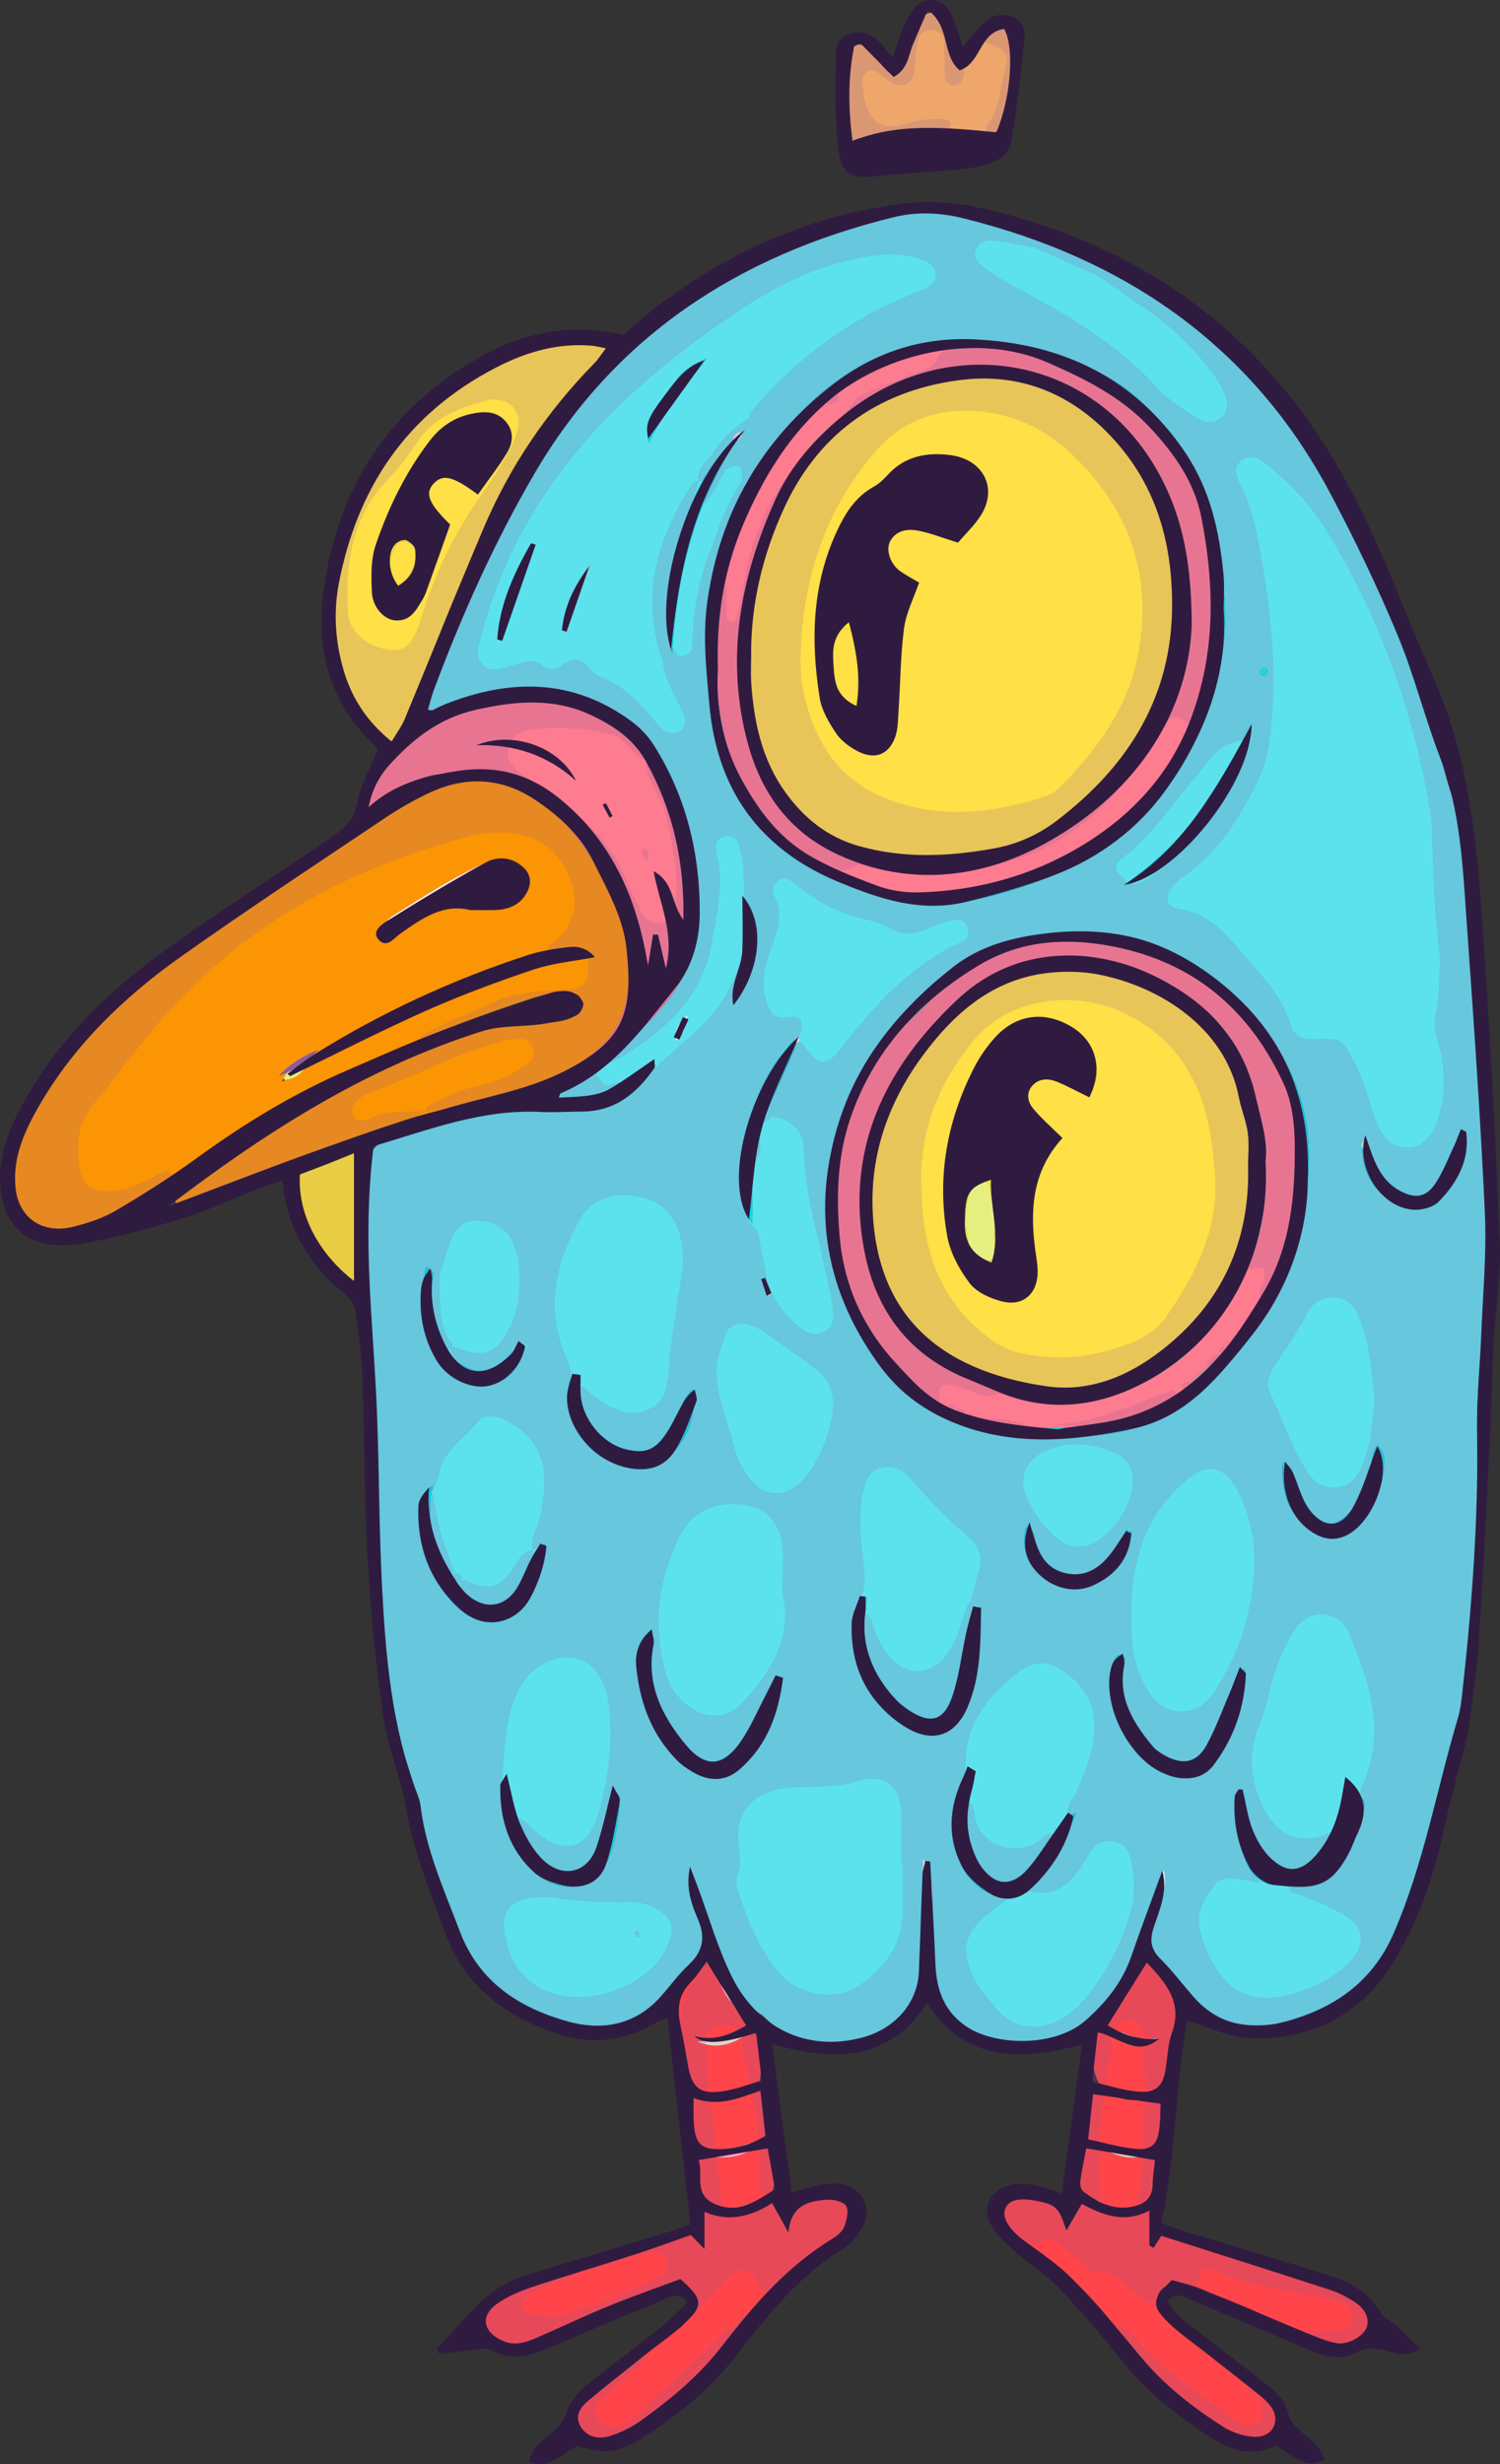 <?xml version="1.0" encoding="UTF-8"?> <svg xmlns="http://www.w3.org/2000/svg" viewBox="0 0 339.89 557.97"><rect x="0" y="0" width="339.89" height="557.97" fill="#333333" stroke="none"/><defs><style> .cls-1 { fill: #03dbed; } .cls-1, .cls-2, .cls-3, .cls-4, .cls-5, .cls-6, .cls-7, .cls-8, .cls-9, .cls-10, .cls-11, .cls-12, .cls-13, .cls-14, .cls-15, .cls-16, .cls-17, .cls-18, .cls-19 { stroke-width: 0px; } .cls-2 { fill: #dcd7c9; } .cls-3 { fill: #e5ef7f; } .cls-4 { fill: #ff4549; } .cls-5 { fill: #5ce2ed; } .cls-6 { fill: #05f8e6; } .cls-20 { mix-blend-mode: multiply; opacity: .2; } .cls-7 { fill: #eea66a; } .cls-21 { isolation: isolate; } .cls-8 { fill: #301b40; } .cls-9 { fill: #fc9504; } .cls-10 { fill: #8d5b9c; } .cls-11 { fill: #eff3f7; } .cls-12 { fill: #d0f3ef; } .cls-13 { fill: #8b589a; } .cls-14 { fill: #ffea2f; } .cls-15 { fill: #fff3f2; } .cls-16 { fill: #fe7c90; } .cls-17 { fill: #ffe047; } .cls-18 { fill: #ffa5c4; } .cls-19 { fill: #fffffe; } </style></defs><g class="cls-21"><g id="Capa_2" data-name="Capa 2"><g id="OBJECTS"><g><path class="cls-5" d="M153.95,182.23c-3.04-12.52-10.31-21.55-23.99-25.02-10.34-2.62-20.36-1.32-29.96,2.98-.97.44-1.73,1.31-2.97,1.3-.92-1.61.16-3.08.68-4.41,7.41-18.91,15.14-37.74,26.38-54.98,18.69-28.68,46.24-45.95,80.94-53.59,5.03-1.11,9.88-.16,14.68,1.04,17.97,4.49,34.6,11.75,48.86,22.95,13.89,10.92,25.31,23.87,33.27,39.37,6.54,12.72,12.63,25.61,18.11,38.75,2.61,6.27,4.53,12.71,6.18,19.25,1.05,4.17,1.92,8.38,3.72,12.39.96,2.15,1.05,4.7,1.23,7.1,1.78,24.21,4.08,48.39,5.11,72.66.38,8.93.97,17.85.57,26.77-.37,8.24-1.26,16.47-1.77,24.71-.82,13.24.49,26.51-.61,39.75-1.02,12.34-1.69,24.72-3.98,36.94-.03.17-.02.35-.07.51-5.09,16.3-7.57,33.29-15.16,48.95-5.43,11.22-18.59,19.43-31.42,18.95-5.23-.19-9.61-1.9-12.93-5.84-2.39-2.83-4.92-5.56-7.38-8.34-.68-.77-1.1-1.85-2.51-1.57,0,0,0,.08,0,.08-.61-2.68-.41-5.28.62-7.86.44-1.1,1.11-2.32-.39-4.24-3.45,8.48-5.81,16.65-10.26,23.99l-.11.03c-2.27.41-3.8,1.87-5.41,3.26-7.79,6.75-21.22,5.31-27.81.05-4.04-3.23-6.01-7.84-5.82-12.77.1-2.61-.31-5.07-.61-7.59.47-10.62.21-13.39-2.06-17.2v16.19c-.78,3.36-.32,6.8-.62,10.16-.77,8.59-8.26,14.92-17.52,15.53-6.66.44-12.71-.62-17.47-5.49-.84-.86-2.04-1.42-3.08-2.11-.29-.75-.89-1.22-1.62-1.57-2.72-3.63-4.41-7.71-5.91-11.89-1.43-3.99-2.47-8.13-4.57-11.9.24-2.32-1.12-4.21-1.81-6.31-.47,2.18-.97,4.34.51,6.34-.05,2.12.97,3.99,1.65,5.92,1.03,2.9,1.53,5.58-1.16,8.01-.68.62-1.65,1.53-.41,2.57l-.02-.1c-1.39-.83-1.94.36-2.58,1.04-1.7,1.8-3.3,3.68-4.96,5.52-6.04,6.68-13.88,7.54-22.07,5.12-10.76-3.19-19.11-9.21-23.22-19.65-3.68-9.36-7.6-18.58-9.24-28.56-1-6.08-3.74-11.89-5-17.94-3.05-14.73-4.28-29.71-4.43-44.67-.2-21.53-1.53-43.01-2.31-64.51-.23-6.35.33-12.72.52-19.08.08-2.72,1.4-4.24,4.31-5.15,7.85-2.47,15.77-4.83,23.9-6,7.03-1.02,14.29-.61,21.44-.93,7.38-.33,11.68-4.56,14.64-10.4-4.02,1.52-6.67,4.98-10.69,6.44-4,1.46-8.1,2.2-12.36,1.03,7.98-2.75,14.03-7.97,19.31-13.9,3.83-4.3,8.23-8.28,10.62-13.61,5.79-12.97,3.74-25.73-1-38.44ZM199.75,236.79c-1.08.81-1.87,1.82-2.37,3.03-1.44,1.56-2.6,3.27-3.22,5.28-1.51,1.79-2.21,3.95-3.04,6.04-3.66,9.22-4.05,18.67-3.27,28.42.98,12.35,6.08,22.9,13.9,32.54,3.18,3.93,7.38,6.62,12.02,8.85,6.36,3.05,13.07,4.47,20.19,4.31,6.24-.14,12.54.27,18.71-.8,10.03-1.74,17.31-7.39,24.21-14.25,13.67-13.58,19.44-29.91,19.68-47.93.12-8.47-2.05-16.98-7-24.66-11.1-17.21-26.18-27.31-48.58-26.35-17.61.75-29.87,9.1-39.16,22.33-1.02.88-1.64,1.98-2.08,3.19ZM263.23,428.53c1.37-1.65.92-3.46.47-5.3-.62,1.76-1.92,3.3-1.62,5.29-.25.74-.7,1.86.31,1.98.76.09.86-1.16.84-1.97ZM179.78,235.75c-10,9.41-15.52,33.16-9.29,41.35,0-1.33.05-2.34,0-3.35-.44-8.33.66-16.33,4.17-24.16,1.97-4.4,4.1-8.78,5.8-13.3.71-.37,1.07-.83.41-1.53-.36.33-.72.66-1.08.99ZM308.62,260.01c.2,5.27,2.35,9.57,7.26,12.37,3.29,1.87,7.99,1.87,10.24-.5,4.08-4.28,6.67-9.29,5.92-15.3-.02-.18-.57-.3-1.12-.57-.54,1.46-1.1,2.88-1.59,4.32-1.01,2.96-2.42,5.76-4.39,8.25-2.29,2.9-4.19,3.16-7.54,1.37-4.14-2.22-5.87-5.95-7.21-9.94.1-.88-.03-1.84-1.17-1.71-.65.08-.57,1.05-.4,1.7ZM242.13,82.09l.07.04c-4.82-3.63-10.67-3.96-16.45-4.72-17.52-2.32-31.93,3.56-43.6,15.25-14.48,14.5-22.22,31.77-21.86,51.92.14,8.09-.14,16.34,2.04,24.13,4.07,14.52,13.09,25.45,28.5,31.27,8.99,3.4,17.95,5.82,27.77,4.18,6.18-1.03,12.07-2.86,17.87-5.06,11-4.17,20.16-10.85,27.16-19.59,6.54-8.17,10.08-17.91,12.62-27.85,1.86-7.3,1.36-14.73.77-22.12-.98-12.27-4.63-23.67-13.24-33.27-5.85-6.52-12.33-12.27-21.64-14.18ZM281.47,405.35c-2.5,4.82-.97,9.39.16,13.97.98,3.95,3.02,7.27,7.73,7.6,5.21.37,10.72,1.05,14.26-4.15,2.69-3.97,4.3-8.31,5.36-12.86.24-1.02.52-2.34-.63-2.76-2.11-.78-1.51-3.02-2.9-4.17-.99,1.58-1.01,3.33-1.42,4.98-1.13,4.54-2.64,8.93-6.01,12.53-3.32,3.55-6.12,3.7-9.83.65-2.56-2.1-4.34-4.58-4.93-7.79-.5-2.68-1.18-5.34-1.78-8ZM147.12,369.64c-2.08,1.37-2.69,3.65-2.68,5.69.06,9.84,3.15,18.65,11.41,25.19,3.66,2.9,8.82,2.9,12.12-.26,5.92-5.66,8.72-12.7,8.62-20.72-2.54,2.32-3.39,5.48-4.74,8.34-1.65,3.51-3.59,6.77-6.62,9.38-2.45,2.11-4.07,2.24-6.89.58-.92-.54-1.85-1.19-2.51-1.98-5.68-6.82-9.53-14.2-7.93-23.22.17-.94.72-1.99-.79-2.99ZM196.43,361.61c-1.57.06-1.72.59-1.91,1.04-3.77,9.1,1.5,23.36,10.41,28.19,6.33,3.43,11.45,2.05,14.17-4.33,3.07-7.22,2.85-14.89,2.47-22.57-2.02,1.75-2.24,4.04-2.63,6.33-.86,5.07-.96,10.32-3.38,15.06-2.23,4.37-5.16,5.15-9.21,2.26-4.45-3.18-7.69-7.23-9.5-12.34-1.61-4.54-1.05-9.07-.41-13.65ZM281.99,377.9c-1.87,1.34-2.09,2.36-2.43,3.32-1.6,4.57-3.19,9.17-5.57,13.44-2.66,4.77-6.05,5.46-10.82,2.54-1.25-.77-2.27-1.73-3.13-2.86-4.02-5.33-7-10.94-5.34-17.77.17-.68.4-1.38-.51-1.7-.9-.31-1.35.34-1.68.93-.25.44-.34.97-.45,1.48-1.82,8.54,1.46,15.85,7.63,21.57,4.99,4.63,11.64,5.45,15.47.39,4.58-6.06,6.96-13.07,6.85-21.35ZM243.77,410.61c-2.88.76-3.27,2.16-4.04,3.27-2.08,3.03-3.98,6.21-6.41,8.97-4.28,4.86-8.75,4.31-12.01-1.24-.52-.89-.94-1.88-1.16-2.88-.89-4.04-1.64-8.05-.39-12.22.5-1.66,1.39-3.48.74-5.38-.57.1-1,.06-1.22.24-.4.33-.78.75-.98,1.2-2.77,6.26-3.36,12.57-.75,19.05,1.23,3.05,3.27,5.33,6.25,6.9,3.39,1.79,6.79,1.62,9.65-.86,5.08-4.41,7.83-10.09,10.32-17.07ZM123.56,349.62c-2.63,1.12-2.81,2.96-3.55,4.42-1.02,2.02-1.79,4.18-3.07,6.04-2.9,4.22-7.93,4.47-11.57.73-.74-.76-1.38-1.62-1.95-2.5-4.27-6.5-7.46-13.27-5.31-21.9-3.23,2.06-3.47,4.64-3.33,6.84.44,7.2,2.87,13.97,7.71,19.57,4.47,5.17,14,7.07,18.19-2.08,1.51-3.3,2.68-6.73,2.89-11.11ZM157.17,314.52c-2.04,1.58-2.26,3.17-2.96,4.47-.99,1.84-1.77,3.79-2.94,5.52-3.02,4.48-6.72,5.47-11.74,2.9-5.43-2.78-8.05-7.32-8.19-13.1-.03-1.09.69-2.28-.44-3.14-1.66.31-1.79,1.42-2,2.39-1.21,5.63,2.45,13.68,7.77,16.57,4.48,2.44,9.65,4,13.94.55,4.78-3.84,7.09-9.21,6.56-16.17ZM138.84,405.19c-1.24,4.67-2.13,9.07-3.6,13.3-2.09,6.01-7.41,7.12-12.37,2.8-2.63-2.29-3.99-5.3-5.3-8.35-1.37-3.2-1.52-6.69-2.65-10.18q-1.58,3.04-.87,7.45c.82,5.24,2.77,10.04,6.99,13.7,6.6,5.73,14.5,3.85,17.26-4.03,1.21-3.45,1.66-7.05,2.06-10.64.15-1.32.28-2.79-1.51-4.04ZM290.68,331.09c-.46,5.93.91,10.72,4.99,14.58,3.93,3.73,9.64,3.39,12.88-.84,2.92-3.8,4.73-8.12,5.09-12.86.13-1.68-.07-3.27-1.48-4.71-1.37,1.67-1.19,3.46-1.58,5.09-.96,4.06-2.41,7.94-5.64,10.95-2.42,2.26-4.05,2.27-6.66.23-2.65-2.07-3.74-4.99-4.9-7.9-.53-1.34.15-3.17-2.7-4.54ZM96.57,286.94c-2.06,7.72-1.32,14.88,2.71,21.62,2.29,3.84,7.73,6.06,11.71,5.14,4.37-1.01,7.52-4.66,7.78-9.31-2.19.96-3.41,2.74-5.03,4.05-3.26,2.63-5.31,2.76-8.93.73-1.65-.93-2.83-2.21-3.6-3.79-2.48-5.06-4.18-10.27-3.13-15.95.15-.82.48-1.69-1.51-2.49ZM254.74,200.49c12.35-2.52,29.08-23.55,28.75-36.53-3.76,7.62-7.65,14.17-12.09,20.41-4.5,6.33-10.32,11.46-16.67,16.11ZM166.53,100.22c-10.03,6-18.5,35.14-14.23,47.6,1.01-16.93,4.69-32.61,14.23-47.6ZM256.43,346.89c-.37-.15-.74-.29-1.11-.44-1.12,1.72-2.12,3.51-3.37,5.13-2.35,3.03-5.23,5.46-9.6,4.87-4.65-.62-6.68-3.81-7.83-7.68-.31-1.06.03-2.48-2.09-2.87-.93,4.58.19,8.45,3.97,11.39,3.58,2.79,7.89,3.04,11.9,1.28,5.18-2.27,7.75-6.45,8.14-11.68ZM160.17,81.14c-4.73,2.18-5.52,2.91-9.26,8.05-4.11,5.64-4.6,6.87-3.9,11.08,3.48-7.08,8.08-12.68,13.16-19.13ZM133.78,127.86c-4.48,5.25-6.15,10.25-5.59,15.77,2.04-5.74,3.82-10.76,5.59-15.77ZM155.87,229.7c-2.16,2.05-3.3,3.5-2.7,6.08,1.91-1.66,2.38-3.34,2.7-6.08ZM286.21,153.04c.67-.02.98-.42,1-.96.01-.3-.15-.8-.37-.87-.59-.2-1,.21-1.19.69-.21.51-.06.96.56,1.15ZM168.05,98.84c.26-.36.22-.71-.2-.87-.86-.33-1.19.31-1.57.85-.25.36-.24.7.19.86.85.32,1.22-.28,1.57-.84ZM174.3,292.28c-.13.11-.39.23-.37.32.04.31.18.61.28.91.13-.11.37-.24.36-.34-.04-.3-.17-.6-.27-.9ZM173.22,289.37c-.11.12-.32.25-.31.36.04.29.17.58.26.87.1-.12.31-.25.29-.37-.03-.29-.16-.57-.24-.86Z"></path><path class="cls-9" d="M120.95,245.88c-9.66,3.31-19.89,4.72-29.6,7.87-13.85,4.49-27.36,9.79-40.89,15.05-3.38,1.32-6.8,2.56-10.2,3.83-.44-.43-.88-.86-1.31-1.28,16.86-12.27,34.54-23.35,53.83-32,5.78-2.59,11.8-4.81,17.9-6.65,3.96-1.19,8.28-1.29,12.5-1.18,2.41.06,4.75-.15,6.89-1.32,1.41-.77,2.14-1.79,1.77-3.4-.4-1.75-1.77-2-3.31-2.06-3-.12-5.89.62-8.62,1.52-20.98,6.92-41.22,15.41-60.31,26.15-8.68,4.88-16.22,11.26-24.39,16.82-5.22,3.55-10.84,6.38-16.93,8.48-8.13,2.8-16.58-2.28-15.27-12.31.86-6.6,3.85-12.49,7.47-18.15,7.58-11.85,17.97-21.3,29.2-29.97,15.04-11.61,31.28-21.69,47.29-32.06,4.49-2.91,9.39-5.26,14.09-7.87,12.41-2.11,22.11,2.44,29.09,11.6,8.29,10.88,14.41,22.54,11.89,36.81-.81,4.57-2.57,7.88-5.84,11.16-4.31,4.33-9.88,6.42-15.25,8.96ZM64.6,244.6c1.89-.17,3.26-1.11,4.36-2.49,1.92-1,3.82-2.04,5.77-2.98,18.93-9.17,37.37-19.46,59.34-22.34-.79-1.61-2.23-1.82-3.61-2.01-3.17-.43-6.19.28-9.2,1.13-6.34,1.78-12.43,4.15-18.42,6.74-12.16,5.25-24.13,10.85-34.79,18.58-1.7.55-3.16,1.34-3.8,3.05-.12.23-.24.46-.36.68.24-.12.47-.24.71-.36ZM106.1,205.79c3.21,0,5.22.05,7.22-.02.71-.03,1.44-.28,2.12-.52,3.19-1.16,5.08-4.2,4.33-6.9-.6-2.15-3.47-3.77-6.63-3.57-1.25.08-2.56.37-3.68.87-7.26,3.29-13.87,7.59-20.53,11.79-.6.38-1.13.89-1.58,1.42-.99,1.16-2.82,2.45-1.54,3.94,1.54,1.78,2.87-.17,4.09-1,5.21-3.52,10.24-7.45,16.2-6Z"></path><path class="cls-16" d="M120.95,245.88c5.37-2.54,10.94-4.63,15.25-8.96,3.26-3.28,5.03-6.59,5.84-11.16,2.52-14.27-3.6-25.93-11.89-36.81-6.98-9.16-16.68-13.71-29.09-11.6-.24-1.81-1.3-2.22-3.1-1.78-5.43,1.32-10.27,3.59-13.86,7.67-1.81-.92-.81-1.95-.46-2.73,4.34-9.84,12.4-16.55,22.73-19.77,11.5-3.59,23.16-3,33.53,4.3,4.79,3.38,7.36,8.01,9.53,13,.85,1.96,1.07,4.64,4.52,4.2,4.74,12.71,6.8,25.48,1,38.44-2.39,5.34-6.79,9.31-10.62,13.61-5.28,5.93-11.33,11.16-19.31,13.9-2.06.32-3.7-.02-4.07-2.31Z"></path><path class="cls-17" d="M138.05,79.05c-2.75,3.04-5.32,5.94-7.95,8.79-10.89,11.77-17.48,25.76-23.84,39.93-5.2,11.59-9.58,23.46-14.16,35.25-.31.81-.55,1.65-.97,2.42-1.66,3.03-3.04,3.07-5.65.31-8.07-8.56-10.65-18.82-9.6-29.79,1.71-17.88,9.73-33.11,24.09-45.07,10.02-8.35,21.47-13.84,35.48-12.76.55.04,1.09.12,1.63.22.15.03.27.19.97.71ZM84.17,130.67c.05.86.05,1.72.16,2.57.48,3.56,2.52,6.53,4.94,6.8,3.74.41,5.16-2.33,6.22-4.83,2.02-4.77,3.64-9.69,5.45-14.55.55-1.49.16-2.62-1.15-3.62-.84-.64-1.58-1.44-2.19-2.28-1.26-1.73-1.37-3.58.09-5.24,1.61-1.82,3.76-2.06,5.98-1.19.98.38,1.82,1.14,2.63,1.83,1.03.88,1.94.79,2.83-.1,2.65-2.66,5.04-5.52,6.06-9.07,1.39-4.82-2.02-8.16-7.35-7.24-3.9.68-7.16,2.46-9.58,5.53-5.6,7.12-9.17,15.21-12.62,23.33-1.06,2.51-1.55,5.3-1.48,8.08Z"></path><path class="cls-4" d="M259.78,499.85c2.66,2.1.1,4.93,1.37,7.68,1.25-.93,2.42-2,4.35-1.19,11.57,4.86,23.89,7.79,35.75,11.93,1.88.65,3.74,1.47,5.41,2.5,3.1,1.9,4.31,4.4,3.41,6.38-1,2.22-4.95,4.1-7.92,3.65-2.57-.39-4.83-1.59-7.15-2.64-7.61-3.42-15.12-7.04-23.1-9.68-1.55-.51-3.15-1.07-4.76-1.21-4.05-.34-6.09,2.62-4.27,5.99,1.11,2.04,2.82,3.57,4.7,4.99,5.14,3.88,10.28,7.78,15.35,11.74,1.69,1.32,3.21,2.83,4.76,4.29,1.75,1.66,2.23,3.59.86,5.62-1.42,2.12-3.58,2.94-6.17,2.27-2.13-.55-4.12-1.46-5.92-2.69-7.9-5.39-15.09-11.39-20.83-18.94-6.72-8.84-14.14-17.16-24.01-23.18-1.62-.98-2.72-2.28-3.64-3.78-1.65-2.71-.55-5.12,2.67-5.76,2.44-.48,4.68.66,7.01.99,2.8.4,3.12,2.57,3.64,4.54,3.12-.58,1.18-4.46,4.1-4.97,1.65,1.7,3.82,2.3,6.12,2.85,3.05.73,5.96,1.43,8.25-1.42Z"></path><path class="cls-4" d="M175.94,498.69c.2.84.31,1.7.62,2.5.31.79.81,1.51,1.74,3.19,1.01-5.26,4.73-6.12,8.73-6.56,2.11-.23,4.21-.09,5.19,1.99.9,1.91.22,3.72-1.27,5.22-.75.75-1.49,1.57-2.39,2.13-10.79,6.69-18.46,16.15-26.01,25.7-5.56,7.03-12.64,12.43-20.2,17.37-1.33.87-2.92,1.46-4.47,1.96-2.65.84-4.7-.24-6.18-2.24-1.49-2.01-.95-3.97.71-5.64,4.01-4.04,8.69-7.4,13.22-10.89,2.55-1.97,5.15-3.89,7.76-5.78,1.65-1.19,2.95-2.64,3.62-4.46.53-1.41,1.33-2.96-.29-4.29-1.4-1.16-2.78-2.14-4.9-1.5-4.2,1.27-8.34,2.67-12.34,4.43-5.98,2.64-11.95,5.31-17.96,7.89-4.44,1.91-7.51,1.54-10.12-1.05-2.01-2-2.14-3.8-.28-5.94,1.29-1.48,2.87-2.67,4.81-3.37,3.26-1.17,6.46-2.51,9.8-3.42,9.53-2.62,18.84-5.8,28.09-9.15,1.97-.71,3.84-1.75,5.51.66,0-2.22,0-4.44,0-6.67,5.34,1.9,10.35,1.42,15.03-1.74.4-.27,1.05-.23,1.58-.33Z"></path><path class="cls-7" d="M192.89,33.1c-.86-7.62-.8-14.12-.18-20.61.25-2.64,2.08-3.19,4.11-1.33,1.43,1.31,2.43,3.01,3.75,4.44,1.67,1.81,3.01,1.68,4.13-.54.85-1.7,1.36-3.55,1.98-5.35.39-1.14.59-2.36,1.11-3.45.72-1.53,1.38-3.57,3.59-3.34,1.97.2,1.98,2.24,2.44,3.67.63,1.97,1.17,3.98,1.77,5.96.35,1.17.76,2.4,2.34,2.48,1.26.07,1.91-.84,2.49-1.75.95-1.47,1.91-2.94,2.89-4.4,1.02-1.53,2.34-2.93,4.41-2.24,1.85.62,1.9,2.72,1.77,4.02-.55,5.63-.79,11.31-2.31,16.85-.74,2.71-2.24,3-4.85,2.55-7.29-1.27-14.61-.98-21.92.06-2.39.34-4.62.92-7.52,2.96Z"></path><path class="cls-4" d="M158.49,486.27c-2.09-3.34-1.13-7.21-2.09-10.76-.18-.64.89-.91,1.54-1.17,4.22,2.16,8.05.89,11.81-1.13-3.74.47-7.45,1.03-11.22.47-1.56-1.23-2.68-2.59-2.84-4.67-.19-2.53-.63-5.06-1.24-7.54-1.2-4.9-2.03-9.66,2.45-13.65.54-.48.54-1.22.15-1.88,0,0,.02.1.02.1,1.73.38,1.88-2.02,3.86-1.74,1.86,2.83,2.42,6.5,4.94,9.19.55,1.31,1.63,2.16,2.83,2.92.26.71.51,1.43.77,2.14-3.59,1.91-7.35,3.33-11.51,3.76,4.79,1.97,8.77.49,12.39-2.65,3.07,2.85,2.56,6.75,2,9.91-.38,2.14.18,3.75.43,5.59.41,2.99,1.54,5.94.45,9-.48.27-.88.56-.6,1.17l-.05.03c-1.26-.35-2.56-.28-3.7.23-3.39,1.52-6.84,1.59-10.39.66Z"></path><path class="cls-4" d="M252.02,473.98c2.46,2.07,5.45,1.61,8.3,1.32,2.27-.23,3.09.61,2.9,2.55-.29,2.98.76,6.31-2.42,8.57-4.23,1.88-8.19-1.32-13.55-.75,5.13,2.04,8.99,4.4,13.59,1.74,2.37,4.02.88,7.72-1.06,11.39-3.3,1.29-6.59,1.82-9.93.08-1.42-.74-2.94-1.31-4.42-1.96-1.45-1.23-1.18-2.81-.8-4.27,1.33-5.09,2.03-10.24,2.31-15.47.09-1.79.3-3.85,2.98-4.17l-.09-.06c.27,1.28,1.29,1.16,2.29,1.09l-.08-.05Z"></path><path class="cls-4" d="M250.79,454.86s.11-.03.11-.03c1.88.83,2.74-.55,3.43-1.64,1.3-2.04,2.39-4.2,3.47-6.35.76-1.52,1.11-3.28,3.12-3.91,0,0,0-.08,0-.08-.52,2.75,1.66,4.41,3.14,6.19,2.05,2.48,2.82,5.07,2.31,8.09-.71,4.2-1.33,8.42-2.14,12.6-.57,2.97-1.84,3.81-5.21,4.15-2.34.24-4.68-.64-7,.09,0,0,.08.05.08.05-.18-1.45-1.27-1.21-2.29-1.09l.09.06c-2.59-2.83-3.16-9.85-.98-12.82.55-.75,1.33-.08,2-.04,4.91,3.81,8.14,4.29,11.31,1.28-4.17,1.37-7.3-1.64-11.07-1.91-.79-1.51.52-3.16-.36-4.66Z"></path><path class="cls-14" d="M80.52,289.94c-1.06.44-1.54.24-1.91-.15-5.68-6.14-10.68-12.57-11.38-21.12-.17-2.05.17-3.12,2.38-3.81,3.58-1.13,7.05-2.59,10.91-4.04v29.13Z"></path><path class="cls-4" d="M160.45,498.86c-3.27-3.34-2.1-7.36-1.95-11.22,5.15,1.75,9.85,1.07,14.08-2.25l.05-.03.44.14h.46c1.54,3.65,2.77,7.33,1.3,11.28-4.52,2.38-9.06,4.57-14.38,2.08Z"></path><path class="cls-12" d="M209.08,436.79v-16.19c2.27,3.82,2.53,6.59,2.06,17.2-.69-.34-1.37-.68-2.06-1.02Z"></path><path class="cls-15" d="M160.45,498.86c5.32,2.49,9.86.3,14.38-2.08.37.64.74,1.28,1.11,1.91-.53.1-1.18.06-1.58.33-4.68,3.16-9.69,3.64-15.03,1.74.37-.63.74-1.26,1.12-1.9Z"></path><path class="cls-15" d="M245.41,496.91c1.48.65,3,1.22,4.42,1.96,3.35,1.74,6.64,1.21,9.93-.08,0,.35,0,.71.01,1.06-2.29,2.85-5.2,2.15-8.25,1.42-2.3-.55-4.47-1.15-6.12-2.85,0-.5,0-1.01,0-1.51Z"></path><path class="cls-2" d="M170.35,459.68c-3.62,3.14-7.61,4.62-12.39,2.65,4.16-.43,7.92-1.86,11.51-3.76.29.37.59.74.88,1.12Z"></path><path class="cls-18" d="M172.58,485.39c-4.22,3.32-8.93,4-14.08,2.25,0-.45,0-.91,0-1.36,3.55.93,7,.86,10.39-.66,1.13-.51,2.43-.57,3.7-.23Z"></path><path class="cls-2" d="M260.82,487.4c-4.6,2.67-8.46.3-13.59-1.74,5.36-.57,9.32,2.63,13.55.75.04.33.05.66.03.99Z"></path><path class="cls-2" d="M168.7,456.43c-1.2-.76-2.28-1.61-2.83-2.92.97-.07,1.93-.13,2.9-.2.73.35,1.33.82,1.62,1.57-.28.79-.84,1.31-1.69,1.55Z"></path><path class="cls-18" d="M173.53,485.49h-.46s-.44-.13-.44-.13c-.29-.61.12-.91.6-1.17.1.44.21.87.31,1.31Z"></path><path class="cls-1" d="M242.13,82.09c9.31,1.92,15.79,7.66,21.64,14.18,8.62,9.6,12.27,21.01,13.24,33.27.59,7.38,1.1,14.81-.77,22.12-2.54,9.94-6.08,19.68-12.62,27.85-7,8.74-16.16,15.43-27.16,19.59-5.8,2.19-11.68,4.02-17.87,5.06-9.81,1.64-18.77-.79-27.77-4.18-15.41-5.82-24.44-16.75-28.5-31.27-2.18-7.79-1.9-16.04-2.04-24.13-.36-20.15,7.39-37.42,21.86-51.92,11.67-11.69,26.08-17.57,43.6-15.25,5.78.77,11.64,1.09,16.45,4.72-1.83.13-3.72.44-5.42-.38-5.95-2.88-12.34-3.08-18.81-2.82-11.24.46-21.37,4.26-29.58,11.12-9.28,7.75-15.44,17.88-20.14,28.64-5.76,13.21-7.17,27.22-5.36,41.11,3.18,24.32,16.99,35.42,39.21,42.22,5.93,1.82,11.92.11,17.74-1.01,13.56-2.61,25.93-7.63,35.71-17.13,4.95-4.81,9.48-9.86,12.47-16.19,6.38-13.5,7.37-27.56,5.94-41.9-.67-6.64-1.81-13.41-5.59-19.26-5.29-8.19-12.05-15.15-21.02-20.02-2.05-1.11-4.03-2.38-5.23-4.41Z"></path><path class="cls-1" d="M201.82,233.6c9.29-13.23,21.55-21.58,39.17-22.33,22.4-.95,37.48,9.14,48.58,26.35,4.95,7.68,7.12,16.19,7,24.66-.25,18.02-6.01,34.35-19.68,47.93-6.9,6.86-14.18,12.51-24.21,14.25-6.16,1.07-12.46.65-18.71.8-7.13.16-13.83-1.26-20.19-4.31-4.64-2.23-8.84-4.92-12.02-8.85-7.82-9.65-12.91-20.19-13.9-32.54-.78-9.76-.39-19.21,3.27-28.42.83-2.09,1.53-4.25,3.04-6.04.24.19.48.37.72.56-.5,1.65-.92,3.33-1.51,4.95-3.69,10.08-4.78,20.32-3.3,30.96,1.48,10.6,5.84,19.92,13.22,27.8,3.02,3.23,5.96,6.75,10.45,8.88,12.66,6.01,25.88,5.96,39.25,3.69,5.41-.92,10.43-3.47,14.65-6.88,8.15-6.59,14.81-14.37,19.47-23.48,5.61-10.96,7.06-22.76,6.57-34.71-.31-7.65-2.75-14.91-7.84-21.14-2.01-2.46-4.11-4.86-6.33-7.15-7.93-8.22-17.77-13.43-29.45-14.86-5.92-.72-12.06-1.13-18.02.6-8.42,2.44-15.74,6.47-21.69,12.64-2.46,2.55-5.12,4.92-7.69,7.37-.28-.25-.56-.49-.84-.74Z"></path><path class="cls-1" d="M281.47,405.35c.6,2.67,1.28,5.32,1.78,8,.6,3.21,2.37,5.68,4.93,7.79,3.71,3.05,6.51,2.9,9.83-.65,3.36-3.6,4.88-7.98,6.01-12.53.41-1.65.43-3.4,1.42-4.98,1.4,1.15.79,3.39,2.9,4.17,1.16.43.87,1.75.63,2.76-1.06,4.55-2.66,8.88-5.36,12.86-3.53,5.21-9.05,4.52-14.26,4.15-4.71-.33-6.75-3.65-7.73-7.6-1.14-4.58-2.66-9.15-.16-13.97Z"></path><path class="cls-1" d="M147.12,369.64c1.5,1,.95,2.05.79,2.99-1.6,9.02,2.25,16.4,7.93,23.22.66.79,1.59,1.44,2.51,1.98,2.81,1.66,4.43,1.53,6.89-.58,3.03-2.61,4.97-5.87,6.62-9.38,1.35-2.86,2.2-6.02,4.74-8.34.1,8.02-2.7,15.06-8.62,20.72-3.3,3.16-8.46,3.16-12.12.26-8.26-6.55-11.35-15.36-11.41-25.19-.01-2.04.6-4.31,2.68-5.69Z"></path><path class="cls-1" d="M196.43,361.61c-.64,4.58-1.2,9.11.41,13.65,1.81,5.11,5.05,9.16,9.5,12.34,4.05,2.89,6.98,2.1,9.21-2.26,2.43-4.74,2.53-9.99,3.38-15.06.39-2.29.6-4.58,2.63-6.33.39,7.68.61,15.35-2.47,22.57-2.71,6.38-7.83,7.76-14.17,4.33-8.92-4.83-14.19-19.09-10.41-28.19.19-.45.34-.98,1.91-1.04Z"></path><path class="cls-1" d="M281.99,377.9c.12,8.28-2.27,15.29-6.85,21.35-3.83,5.06-10.48,4.24-15.47-.39-6.17-5.72-9.45-13.03-7.63-21.57.11-.5.2-1.03.45-1.48.34-.59.79-1.25,1.68-.93.92.32.68,1.02.51,1.7-1.65,6.83,1.32,12.44,5.34,17.77.86,1.13,1.88,2.09,3.13,2.86,4.77,2.92,8.17,2.23,10.82-2.54,2.38-4.27,3.97-8.87,5.57-13.44.34-.96.55-1.98,2.43-3.32Z"></path><path class="cls-1" d="M243.77,410.61c-2.49,6.97-5.25,12.66-10.32,17.07-2.86,2.48-6.26,2.65-9.65.86-2.97-1.57-5.02-3.85-6.25-6.9-2.61-6.48-2.02-12.79.75-19.05.2-.46.58-.88.98-1.2.22-.18.66-.14,1.22-.24.65,1.9-.24,3.72-.74,5.38-1.25,4.17-.5,8.18.39,12.22.22.99.64,1.99,1.16,2.88,3.26,5.54,7.72,6.1,12.01,1.24,2.43-2.76,4.33-5.94,6.41-8.97.77-1.11,1.16-2.52,4.04-3.27Z"></path><path class="cls-1" d="M123.56,349.62c-.21,4.37-1.38,7.81-2.89,11.11-4.19,9.15-13.71,7.25-18.19,2.08-4.84-5.6-7.27-12.36-7.71-19.57-.14-2.2.1-4.78,3.33-6.84-2.15,8.63,1.04,15.4,5.31,21.9.58.88,1.22,1.74,1.95,2.5,3.64,3.74,8.67,3.49,11.57-.73,1.28-1.86,2.05-4.03,3.07-6.04.74-1.46.92-3.3,3.55-4.42Z"></path><path class="cls-1" d="M157.17,314.52c.53,6.96-1.78,12.33-6.56,16.17-4.29,3.45-9.46,1.88-13.94-.55-5.32-2.89-8.98-10.94-7.77-16.57.21-.97.34-2.08,2-2.39,1.13.86.41,2.05.44,3.14.14,5.78,2.77,10.32,8.19,13.1,5.02,2.57,8.72,1.58,11.74-2.9,1.17-1.73,1.95-3.69,2.94-5.52.7-1.31.93-2.9,2.96-4.47Z"></path><path class="cls-1" d="M138.84,405.19c1.8,1.24,1.66,2.71,1.51,4.04-.4,3.59-.85,7.2-2.06,10.64-2.76,7.88-10.66,9.76-17.26,4.03-4.22-3.66-6.16-8.45-6.99-13.7q-.69-4.41.87-7.45c1.14,3.49,1.28,6.98,2.65,10.18,1.31,3.05,2.67,6.06,5.3,8.35,4.96,4.32,10.28,3.22,12.37-2.8,1.47-4.23,2.36-8.63,3.6-13.3Z"></path><path class="cls-1" d="M290.68,331.09c2.85,1.37,2.17,3.2,2.7,4.54,1.16,2.91,2.25,5.83,4.9,7.9,2.61,2.04,4.24,2.03,6.66-.23,3.23-3.02,4.68-6.89,5.64-10.95.39-1.63.21-3.42,1.58-5.09,1.41,1.44,1.61,3.03,1.48,4.71-.37,4.75-2.18,9.07-5.09,12.86-3.24,4.23-8.95,4.57-12.88.84-4.08-3.86-5.45-8.65-4.99-14.58Z"></path><path class="cls-1" d="M96.57,286.94c1.99.8,1.66,1.67,1.51,2.49-1.05,5.67.65,10.89,3.13,15.95.77,1.57,1.95,2.86,3.6,3.79,3.62,2.03,5.67,1.91,8.93-.73,1.62-1.31,2.84-3.09,5.03-4.05-.26,4.65-3.41,8.3-7.78,9.31-3.98.92-9.41-1.31-11.71-5.14-4.03-6.74-4.78-13.9-2.71-21.62Z"></path><path class="cls-1" d="M254.74,200.49c6.35-4.66,12.16-9.78,16.67-16.11,4.44-6.25,8.33-12.79,12.09-20.41.32,12.98-16.41,34.01-28.75,36.53Z"></path><path class="cls-1" d="M166.53,100.22c-9.53,14.99-13.22,30.67-14.23,47.6-4.27-12.46,4.2-41.6,14.23-47.6Z"></path><path class="cls-1" d="M310.2,260.02c1.33,3.99,3.06,7.73,7.21,9.94,3.35,1.79,5.25,1.53,7.54-1.37,1.97-2.49,3.37-5.29,4.39-8.25.49-1.44,1.05-2.86,1.59-4.32.55.27,1.1.39,1.12.57.75,6.01-1.84,11.02-5.92,15.3-2.26,2.37-6.96,2.37-10.24.5-4.91-2.79-7.06-7.1-7.26-12.37.53,0,1.05,0,1.58,0Z"></path><path class="cls-1" d="M180.45,236.28c-1.7,4.52-3.82,8.9-5.8,13.3-3.51,7.82-4.61,15.83-4.17,24.16.05,1.01,0,2.03,0,3.35-6.22-8.19-.71-31.93,9.29-41.35.22.18.44.36.67.54Z"></path><path class="cls-1" d="M256.43,346.89c-.38,5.24-2.96,9.41-8.14,11.68-4.01,1.76-8.32,1.51-11.9-1.28-3.78-2.94-4.9-6.81-3.97-11.39,2.12.39,1.77,1.81,2.09,2.87,1.15,3.87,3.18,7.06,7.83,7.68,4.38.59,7.25-1.84,9.6-4.87,1.26-1.62,2.26-3.41,3.37-5.13.37.15.74.29,1.11.44Z"></path><path class="cls-19" d="M168.77,453.31c-.97.07-1.93.13-2.9.2-2.52-2.69-3.08-6.36-4.94-9.19-1.98-.29-2.13,2.11-3.86,1.74-1.24-1.04-.27-1.95.41-2.57,2.68-2.43,2.19-5.11,1.16-8.01-.69-1.93-1.71-3.8-1.65-5.92.43,0,.87-.02,1.3-.03,2.1,3.77,3.14,7.9,4.57,11.9,1.5,4.18,3.19,8.26,5.91,11.89Z"></path><path class="cls-1" d="M160.17,81.14c-5.07,6.45-9.68,12.04-13.16,19.13-.7-4.2-.21-5.44,3.9-11.08,3.74-5.13,4.53-5.86,9.26-8.05Z"></path><path class="cls-19" d="M260.93,442.94c-2.02.62-2.36,2.39-3.12,3.91-1.08,2.15-2.17,4.31-3.47,6.35-.69,1.09-1.55,2.47-3.43,1.64,4.45-7.33,6.81-15.5,10.26-23.99,1.49,1.92.83,3.13.39,4.24-1.03,2.58-1.23,5.18-.62,7.86Z"></path><path class="cls-12" d="M133.78,127.86c-1.78,5.01-3.56,10.03-5.59,15.77-.56-5.52,1.11-10.53,5.59-15.77Z"></path><path class="cls-12" d="M155.87,229.7c-.31,2.74-.79,4.42-2.7,6.08-.6-2.58.53-4.03,2.7-6.08Z"></path><path class="cls-12" d="M158.29,429.52c-.43,0-.87.02-1.3.03-1.48-2-.98-4.16-.51-6.34.68,2.1,2.05,4,1.81,6.31Z"></path><path class="cls-11" d="M194.16,245.1c.62-2,1.78-3.71,3.22-5.28.27.23.54.45.82.67-.49,2.07-1.62,3.78-3.31,5.17-.24-.19-.48-.37-.72-.56Z"></path><path class="cls-12" d="M262.08,428.52c-.29-1.99,1-3.53,1.62-5.29.44,1.84.89,3.65-.47,5.3-.38,0-.77,0-1.15-.01Z"></path><path class="cls-11" d="M199.75,236.79c.44-1.21,1.06-2.31,2.08-3.19.28.24.56.49.84.73-.39,1.26-1.04,2.34-2.27,3.05-.22-.2-.43-.4-.65-.6Z"></path><path class="cls-6" d="M286.21,153.04c-.62-.19-.77-.64-.56-1.15.2-.48.61-.89,1.19-.69.22.07.38.57.37.87-.02.54-.33.95-1,.96Z"></path><path class="cls-11" d="M197.38,239.82c.5-1.21,1.29-2.22,2.37-3.03.21.2.43.4.64.6-.36,1.26-1.12,2.28-2.2,3.1-.28-.22-.55-.44-.82-.67Z"></path><path class="cls-12" d="M168.05,98.84c-.36.56-.72,1.16-1.58.84-.43-.16-.44-.5-.19-.86.37-.54.7-1.18,1.57-.85.42.16.45.52.2.87Z"></path><path class="cls-12" d="M310.2,260.02c-.53,0-1.05,0-1.58,0-.17-.65-.25-1.62.4-1.7,1.14-.14,1.27.83,1.17,1.71Z"></path><path class="cls-12" d="M174.3,292.28c.1.3.23.59.27.9.01.1-.23.22-.36.34-.1-.3-.24-.6-.28-.91-.01-.09.24-.21.38-.32Z"></path><path class="cls-12" d="M173.22,289.37c.09.28.21.57.24.86.01.11-.19.24-.29.37-.09-.29-.22-.57-.26-.87-.01-.11.2-.24.31-.36Z"></path><path class="cls-12" d="M179.78,235.75c.36-.33.72-.66,1.08-.99.66.7.3,1.15-.41,1.53-.23-.17-.45-.35-.67-.54Z"></path><path class="cls-19" d="M262.08,428.52c.38,0,.77,0,1.15.01.02.8-.08,2.06-.84,1.97-1.01-.12-.56-1.24-.31-1.98Z"></path><path class="cls-15" d="M106.1,205.79c-5.96-1.44-10.99,2.48-16.2,6-1.22.83-2.56,2.78-4.09,1-1.28-1.48.55-2.77,1.54-3.94.45-.53.98-1.04,1.58-1.42,6.67-4.2,13.27-8.51,20.53-11.79,1.12-.51,2.44-.79,3.68-.87,3.16-.2,6.03,1.42,6.63,3.57.76,2.7-1.14,5.74-4.33,6.9-.68.25-1.4.5-2.12.52-2,.07-4.01.02-7.22.02Z"></path><path class="cls-15" d="M68.04,241.22c10.66-7.73,22.63-13.33,34.79-18.58,5.99-2.59,12.09-4.96,18.42-6.74,3.01-.85,6.03-1.56,9.2-1.13,1.38.19,2.83.4,3.61,2.01-21.97,2.88-40.41,13.17-59.34,22.34-1.95.95-3.85,1.99-5.77,2.98-.3-.29-.61-.59-.91-.88Z"></path><path class="cls-3" d="M68.96,242.1c-1.1,1.38-2.47,2.33-4.36,2.49l-.35-.33c.64-1.7,2.11-2.5,3.8-3.05.3.29.61.59.91.88Z"></path><path class="cls-14" d="M84.17,130.67c-.07-2.79.41-5.58,1.48-8.08,3.44-8.12,7.02-16.21,12.62-23.33,2.41-3.07,5.68-4.85,9.58-5.53,5.33-.92,8.74,2.42,7.35,7.24-1.02,3.55-3.42,6.42-6.06,9.07-.89.89-1.8.98-2.83.1-.81-.69-1.65-1.44-2.63-1.83-2.21-.87-4.37-.63-5.98,1.19-1.47,1.66-1.35,3.51-.09,5.24.61.84,1.35,1.64,2.19,2.28,1.31,1,1.7,2.14,1.15,3.62-1.8,4.85-3.42,9.78-5.45,14.55-1.06,2.5-2.48,5.24-6.22,4.83-2.42-.26-4.46-3.24-4.94-6.8-.11-.85-.11-1.71-.16-2.57ZM94.16,125.56c.07-.93-.19-2.28-1.86-2.85-1.16-.4-2.42-.05-2.82.97-.82,2.06-1.71,4.17-1.34,6.44.14.84.58,1.76,1.47,2.05,1.25.41,2.05-.52,2.68-1.34,1.08-1.41,1.83-2.97,1.86-5.29Z"></path><path class="cls-19" d="M158.53,473.7c3.77.56,7.48,0,11.22-.47-3.76,2.02-7.59,3.29-11.81,1.13.2-.21.4-.43.59-.66Z"></path><path class="cls-19" d="M249.8,472.94c1.03-.12,2.12-.36,2.29,1.09-1,.07-2.02.19-2.29-1.09Z"></path><path class="cls-2" d="M251.15,459.51c3.78.28,6.91,3.28,11.07,1.91-3.16,3.01-6.39,2.53-11.31-1.28-.12-.27-.05-.48.23-.63Z"></path><path class="cls-16" d="M242.13,82.09c1.2,2.03,3.17,3.3,5.23,4.41,8.98,4.87,15.73,11.83,21.02,20.02,3.78,5.85,4.92,12.62,5.59,19.26,1.44,14.34.44,28.4-5.94,41.9-2.99,6.34-7.52,11.38-12.47,16.19-9.78,9.5-22.16,14.52-35.71,17.13-5.82,1.12-11.81,2.82-17.74,1.01-22.22-6.8-36.03-17.9-39.21-42.22-1.82-13.89-.41-27.89,5.36-41.11,4.7-10.77,10.86-20.89,20.14-28.64,8.21-6.86,18.34-10.66,29.58-11.12,6.47-.26,12.86-.06,18.81,2.82,1.7.82,3.59.51,5.42.38l-.07-.04ZM169.36,151.91c-.51,6.61,1.34,14.49,4.5,22.05,3.34,7.98,8.94,14.59,17.68,17.4,7.87,2.53,16.03,3.72,24.8,2.79,11.66-1.25,21.47-4.69,29.73-12.66,9.01-8.69,16.12-18.14,18.55-30.35,1.67-8.35,2.09-16.57.92-25.06-1.87-13.47-8.09-24.52-19.08-33.19-5.75-4.54-12.59-6.98-20.08-7.7-23.96-2.3-42.74,14.13-48.87,28-5.23,11.83-8.22,24.18-8.14,38.7Z"></path><path class="cls-16" d="M198.2,240.49c1.08-.82,1.83-1.84,2.2-3.1,1.23-.71,1.89-1.79,2.27-3.05,2.57-2.45,5.24-4.82,7.69-7.37,5.95-6.17,13.26-10.2,21.69-12.64,5.97-1.73,12.11-1.33,18.02-.6,11.68,1.43,21.52,6.64,29.45,14.86,2.21,2.29,4.32,4.7,6.33,7.15,5.09,6.22,7.53,13.49,7.84,21.14.49,11.95-.96,23.75-6.57,34.71-4.66,9.11-11.32,16.9-19.47,23.48-4.22,3.41-9.24,5.96-14.65,6.88-13.37,2.27-26.59,2.32-39.25-3.69-4.48-2.13-7.43-5.65-10.45-8.88-7.37-7.88-11.74-17.2-13.22-27.8-1.48-10.64-.4-20.88,3.3-30.96.59-1.62,1.01-3.3,1.51-4.95,1.69-1.39,2.82-3.1,3.31-5.16ZM286.31,267.33c.22-11.41-1.08-18.63-4.72-27.09-1.59-3.68-3.66-7.14-6.75-9.94-9.01-8.18-19.5-13.61-32.29-13.41-5.53.09-11.14.49-16.44,3.28-8.81,4.64-14.87,11.57-20.32,19.13-9.36,12.98-12.26,27.44-9.96,42.75,1.56,10.37,6.41,19.33,15.53,25.82,4.27,3.04,9.26,4.85,14.15,6.82,10.16,4.1,20.42,3.71,30.37-.19,8.82-3.46,15.76-9.32,20.97-16.91,6.74-9.82,10.6-20.36,9.47-30.26Z"></path><path class="cls-17" d="M94.16,125.56c-.03,2.32-.78,3.88-1.86,5.29-.63.82-1.43,1.75-2.68,1.34-.89-.29-1.33-1.21-1.47-2.05-.38-2.28.52-4.39,1.34-6.44.41-1.02,1.66-1.37,2.82-.97,1.66.57,1.93,1.92,1.86,2.85Z"></path><path class="cls-17" d="M169.36,151.91c-.08-14.52,2.91-26.87,8.14-38.7,6.13-13.87,24.91-30.3,48.87-28,7.49.72,14.33,3.16,20.08,7.7,11,8.67,17.22,19.72,19.08,33.19,1.18,8.49.75,16.7-.92,25.06-2.43,12.21-9.55,21.66-18.55,30.35-8.25,7.97-18.07,11.41-29.73,12.66-8.76.94-16.92-.26-24.8-2.79-8.75-2.81-14.34-9.42-17.68-17.4-3.17-7.57-5.01-15.44-4.5-22.05ZM185.71,144.78c0,4.1-.05,7.19.01,10.29.11,4.88,2.38,8.95,5.68,12.56,2.09,2.29,4.86,3.33,7.91,2.28,2.9-1.01,3.88-3.6,3.98-6.28.16-4.47.17-8.95.02-13.42-.14-4.2.49-8.31,2.23-12.1,1.75-3.79,2.68-6.67-2.47-8.85-2.73-1.15-2.17-4.2-1.71-6.54.48-2.44,2.83-2.89,5.06-3.21,2.73-.39,4.98.84,7.28,1.91,1.09.5,2.15,1.43,3.47.27,2.29-2.01,4.61-4.03,5.67-6.88,2.07-5.55-1.39-10.48-7.66-11.07-5.36-.51-10.24.21-13.88,4.5-.89,1.05-2.2,1.81-3.39,2.6-2.92,1.94-5.01,4.45-6.64,7.43-4.74,8.67-6.19,17.91-5.56,26.52Z"></path><path class="cls-15" d="M286.31,267.33c1.13,9.89-2.73,20.44-9.47,30.26-5.21,7.59-12.16,13.46-20.97,16.91-9.95,3.9-20.21,4.29-30.37.19-4.89-1.97-9.88-3.79-14.15-6.82-9.12-6.49-13.97-15.45-15.53-25.82-2.3-15.32.6-29.78,9.96-42.75,5.45-7.56,11.51-14.49,20.32-19.13,5.31-2.8,10.91-3.19,16.44-3.28,12.8-.2,23.28,5.23,32.29,13.41,3.09,2.81,5.16,6.26,6.75,9.94,3.64,8.46,4.95,15.68,4.72,27.09ZM282.97,264.21c.63-4.88-.76-10.17-1.96-15.59-3.52-15.89-15.26-23.57-30.51-27.93-4.6-1.31-9.41-1.35-14.18-.5-11.14,1.98-19.26,8.28-25.74,16.46-10.15,12.81-14.62,27.27-12.56,43.24,1.11,8.59,4.66,16.33,11.09,22.58,6.04,5.87,14.27,8.39,22.2,11.01,3.32,1.09,7.2,1.48,10.89,1.02,11.44-1.44,20.88-6.41,28.1-14.78,8.72-10.11,13.56-21.58,12.67-35.5Z"></path><path class="cls-14" d="M185.71,144.78c-.63-8.61.81-17.84,5.56-26.52,1.63-2.98,3.73-5.49,6.64-7.43,1.19-.79,2.5-1.55,3.39-2.6,3.64-4.29,8.51-5,13.88-4.5,6.27.59,9.73,5.52,7.66,11.07-1.06,2.84-3.38,4.86-5.67,6.88-1.32,1.16-2.38.24-3.47-.27-2.31-1.07-4.55-2.3-7.28-1.91-2.23.32-4.59.77-5.06,3.21-.46,2.33-1.02,5.38,1.71,6.54,5.16,2.18,4.22,5.06,2.47,8.85-1.75,3.79-2.37,7.9-2.23,12.1.15,4.47.14,8.95-.02,13.42-.1,2.67-1.07,5.27-3.98,6.28-3.05,1.05-5.82.01-7.91-2.28-3.3-3.61-5.57-7.68-5.68-12.56-.07-3.1-.01-6.2-.01-10.29ZM194.2,155.52c.92-4.45-.67-7.53-.8-10.77-.04-1.02,0-2.25-1.39-2.43-1.52-.2-2.19.85-2.64,2.08-1.2,3.35-.94,6.68-.07,10.03.56,2.15,1.04,5.08,3.85,4.77,2.61-.29.85-3.17,1.04-3.68Z"></path><path class="cls-17" d="M282.97,264.21c.89,13.92-3.95,25.39-12.67,35.5-7.22,8.38-16.66,13.34-28.1,14.78-3.69.47-7.58.08-10.89-1.02-7.93-2.61-16.16-5.13-22.2-11.01-6.43-6.25-9.98-13.99-11.09-22.58-2.06-15.97,2.41-30.42,12.56-43.24,6.48-8.18,14.6-14.48,25.74-16.46,4.78-.85,9.59-.82,14.18.5,15.25,4.36,26.99,12.04,30.51,27.93,1.2,5.42,2.59,10.71,1.96,15.59ZM240.39,257.23c-2.48-1.73-5.18-3.05-6.47-5.62-.91-1.83-2.23-3.77-.52-5.78,1.8-2.11,4.3-1.75,6.59-1.06,1.71.52,3.28,1.52,4.85,2.41,1.51.87,2.44.44,2.9-1.01.37-1.14.77-2.33.79-3.5.06-4.48-3.72-9.31-8.51-11.08-4.98-1.84-9.96-.88-13.65,2.67-2.07,1.99-3.62,4.33-4.98,6.78-6.79,12.19-8.14,25.24-6.69,38.65.45,4.17,2.64,7.85,5.43,11.14,1.8,2.13,4.18,3.26,7.06,3.6,4.47.53,7.17-1.3,7.4-5.54.15-2.73-.15-5.51-.6-8.22-.6-3.62-.38-7.15.19-10.76.75-4.75,3.57-8.54,6.23-12.67Z"></path><path class="cls-17" d="M194.2,155.52c-.19.51,1.57,3.39-1.04,3.68-2.81.32-3.29-2.61-3.85-4.77-.88-3.35-1.13-6.69.07-10.03.44-1.24,1.12-2.29,2.64-2.08,1.39.19,1.35,1.41,1.39,2.43.13,3.23,1.72,6.31.8,10.77Z"></path><path class="cls-14" d="M240.39,257.23c-2.66,4.13-5.48,7.92-6.23,12.67-.57,3.61-.79,7.13-.19,10.76.45,2.71.74,5.49.6,8.22-.23,4.24-2.94,6.07-7.4,5.54-2.87-.34-5.26-1.48-7.06-3.6-2.78-3.29-4.98-6.97-5.43-11.14-1.45-13.41-.1-26.46,6.69-38.65,1.37-2.45,2.91-4.79,4.98-6.78,3.69-3.55,8.66-4.51,13.65-2.67,4.79,1.77,8.57,6.6,8.51,11.08-.02,1.17-.42,2.36-.79,3.5-.46,1.45-1.39,1.88-2.9,1.01-1.56-.89-3.13-1.89-4.85-2.41-2.28-.69-4.78-1.06-6.59,1.06-1.71,2.01-.39,3.95.52,5.78,1.29,2.58,3.99,3.9,6.47,5.62ZM225.36,279.47c.28-3.44-.38-6.46-.88-9.5-.17-1.01-.06-2.19-1.45-2.43-1.52-.27-2.38.7-2.91,1.85-1.91,4.11-1.39,8.39-.58,12.59.29,1.47,1.8,2.56,3.27,3.31,1.17.59,2.33.21,2.5-1.02.23-1.68.06-3.41.06-4.79Z"></path><path class="cls-3" d="M225.36,279.47c0,1.38.17,3.11-.06,4.79-.17,1.23-1.33,1.61-2.5,1.02-1.47-.74-2.99-1.83-3.27-3.31-.81-4.2-1.33-8.47.58-12.59.54-1.15,1.4-2.12,2.91-1.85,1.39.24,1.28,1.42,1.45,2.43.5,3.04,1.16,6.06.88,9.5Z"></path><path class="cls-10" d="M72.19,237.71c-2.52,2.51-5.42,4.69-9.05,5.94,2.42-2.64,5.46-4.55,9.05-5.94Z"></path><g class="cls-20"><path class="cls-13" d="M250.26,61.27c8.49,3.84,16.08,8.88,22.97,14.9,8.78,7.67,16.57,16.11,22.82,25.71,7.19,11.04,12.48,22.97,17.95,34.8,5.69,12.33,9.86,25.09,13.66,38.06,3.26,11.11,4.09,22.28,4.98,33.55,1.44,18.18,2.61,36.37,3.63,54.57.89,16.02.61,31.91-1.15,47.84-.6,5.46-.44,11.01-.3,16.51.54,21.37-.29,42.74-4.75,63.67-2.68,12.55-5.5,25.24-10.24,37.37-1.13,2.91-2.48,5.75-3.47,8.69-3.49,10.41-11.59,16.4-21.92,20.25-9.67,3.61-17.71,1.68-24.84-5.54-1.27-1.28-1.86-3.49-4.33-3.54l.04.03c.15-2.28-1.41-3.36-3.35-4.17l.04.06c-2.13-3.43-1.35-6.84-.05-10.32,1.22-3.24,2.28-6.54,1.87-10.67-2.56,7.02-5.09,13.45-7.23,20-2.18,6.69-6.38,11.78-12.25,16.02-7.42,5.36-20.97,4.39-27.2-1.14-3.81-3.39-5.51-7.94-5.62-13.02-.15-7.44-.58-14.88-.88-22.32-.38,0-.76.02-1.15.02-.3,7.26-.51,14.52-.91,21.77-.63,11.64-6.98,17.22-17.68,18.03-11.28.85-21.15-5.08-25.64-15.02-1.78-3.95-3.11-8.09-4.61-12.15-1.42-3.87-2.79-7.76-4.25-11.84-.84,4.28.7,8.01,2.13,11.66,1.4,3.59,1.24,6.5-1.79,9.36-2.7,2.55-4.92,5.55-7.4,8.31-5.89,6.57-13.7,7.3-21.62,5.04-10.98-3.13-19.47-9.25-23.64-19.92-3.66-9.37-7.58-18.59-9.21-28.57-.93-5.74-3.4-11.24-4.85-16.92-1.93-7.55-2.52-15.3-3.17-23.01-.84-9.95-1.71-19.9-1.58-29.91.24-18.95-1.62-37.83-2.08-56.76-.14-6.02.17-12.05.29-18.07.08-3.6,1.52-5.79,5.66-6.98,7.2-2.08,14.46-3.9,21.77-5.54,1.94-.43,4-.42,6.01-.51,5.32-.23,10.65-.55,15.97-.55,4.57,0,8.39-1.54,11.17-4.72,4.22-4.83,9.33-8.76,14.01-13.13,8.37-7.83,11.53-17.31,10.69-28.18-.21-2.75-.21-5.51-.35-8.26-.05-1.03-.08-2.09-.37-3.07-.56-1.9-.6-4.68-3.67-4.22-2.79.42-2.14,3.01-1.76,4.7,1.49,6.62-.27,13.02-1.32,19.43-1.91,11.62-9.89,19.25-19.82,25.46-1.37.86-2.95,1.42-4.33,2.27-2.6,1.61-2.56,1.88.14,4.47,0,.32.04.63.09.94-5.29,2.75-10.77,3.01-16.09.37-1.84-.91-3.11-.33-4.62.08-6.68,1.82-13.26,3.98-20.26,4.55-.11-1.11.86-1.41,1.62-1.78,3.22-1.61,6.42-3.24,10.06-3.99,3.97-.82,7.59-2.48,10.92-4.64,1.44-.93,2.41-2.22,1.77-3.94-.73-1.98-2.53-2.34-4.47-2.1-1.26.16-2.49.52-3.71.88-10.17,2.95-19.43,7.91-29.28,11.57-.83.31-1.63.82-2.26,1.41-1.09,1.04-1.68,2.45-.85,3.74.77,1.2,2.39,1.03,3.48.46,4.07-2.14,8.49-1.46,12.8-1.68-4.72,2.76-10.26,3.47-15.31,5.47-14.33,5.69-28.8,11.08-43.21,16.58-.48.19-1.01.27-1.61.42-.63-1.15.39-1.48,1-1.91,17.24-12.29,35.01-23.83,54.62-32.63,5.94-2.66,12.11-4.92,18.35-6.91,3.96-1.26,8.28-1.27,12.48-1.32,1.66-.02,3.32-.02,4.9-.37,4.06-.9,4.65-2.23,2.95-6.26,0-.29.02-.58.03-.87,3.91-1.45,1.78-5.03,2.92-7.47.23-.49-.91-.87-1.61-1.09-2.51-.79-5.05-.47-7.63-.04-.43-1.22.58-1.54,1.14-1.99,4.99-4.05,5.68-9.13,3.53-14.55-2.27-5.72-6.65-9.44-13.39-10.05-2.92-.27-5.85-.15-8.74.6-26.65,6.89-49.78,19.27-67.96,39-6.33,6.87-11.68,14.54-17.66,21.71-3.72,4.47-4.15,9.41-3.17,14.67.69,3.69,2.93,5.3,6.98,5.05,2.78-.17,5.38-1,7.83-2.27,1.59-.83,3.22-1.6,4.83-2.4.44.39.89.78,1.33,1.17-5.79,5.19-12.74,8.55-20.09,11.35-8.32,3.18-17.4-1.48-16.04-12.37.62-4.98,2.54-9.64,5.07-14.08,7.75-13.61,19.02-24.35,31.62-33.96,14.95-11.41,30.99-21.42,46.8-31.73,4.03-2.63,8.39-4.83,12.61-7.2.79-.45,1.81-.81,1.48-1.85-.47-1.48-1.7-.8-2.71-.61-5.55,1.05-10.13,3.71-13.89,7.69-1.6-1.28-.72-2.38-.28-3.36,4.34-9.64,12.37-16.2,22.47-19.28,11.33-3.46,23.15-3.77,33.3,4.18-.06.53-.12,1.05-.18,1.58-5.88-1.7-11.92-1.86-17.97-1.45-2.64.18-5.04,1.24-5.94,3.89-.85,2.48.44,4.38,2.41,5.85,2.72,2.03,5.6,3.87,8.34,5.87,6.69,4.87,12.41,10.48,15.64,18.01,1.16,2.71,2.34,5.41,3.69,8.04.74,1.45,2.08,2.48,3.97,2.2,1.61-.23,2.57-1.37,3.05-2.7.82-2.29,1.01-4.64.85-7.1-.38-5.67-1.56-11.19-2.94-16.69.33,0,.63-.09.92-.24,2.01-.33,2.16-1.52,1.66-3.06-2.94-8.91-7.91-16.18-17.57-19.95-12.52-4.88-24.65-4.12-36.54,1.77-.47.23-.99.39-1.69.66-1.19-1.82.05-3.43.6-4.82,7.34-18.75,15.09-37.38,26.15-54.53,18.58-28.79,46.19-45.99,80.78-53.84,2.91-.66,5.87-.66,8.77-.19,7.24,1.17,14.31,2.95,20.94,6.01,0,.59.01,1.19.02,1.78-2.88-.5-5.74-1.06-8.63-1.48-1.91-.27-3.78.02-4.59,1.95-.73,1.73.41,2.97,1.76,3.96,2.6,1.9,5.36,3.58,8.24,5.11,11.36,6.05,22.34,12.56,30.91,22.07,2.5,2.77,5.7,4.84,8.93,6.83,1.79,1.1,3.79,1.64,5.58.13,1.69-1.42,1.79-3.32.98-5.22-.47-1.11-.98-2.23-1.67-3.23-4.34-6.25-9.65-11.67-16.09-16.08-3.69-2.53-7.39-5.06-11.08-7.58.51-.41,1.02-.83,1.53-1.24ZM199.12,238.28c-.73.01-1.04.42-1.11,1.04-1.73,1.78-3.54,3.52-3.27,6.23-1.74.38-1.95,1.9-2.45,3.1-2.36,5.61-3.96,11.3-4.45,17.42-1.16,14.69,1.7,28.29,10.05,40.89,6.29,9.49,15.22,15.27,26.75,17.37,9.27,1.68,18.74,1.37,27.96-.06,9.7-1.51,17.9-6.01,23.37-14.09.33-.31.66-.62.99-.92,8.62-7.43,13.68-16.85,16.72-27.22,1.74-5.94,2.73-12.15,2.59-18.31-.2-9.09-.96-18.19-7.21-25.87-.4-.96-.62-2.03-1.23-2.86-9.79-13.32-22.08-22.88-40.32-23.55-11.46-.42-22.43,1.02-31.67,8-5.38,4.06-10.76,8.27-13.63,14.48-1.57.63-2.17,1.77-1.98,3.33-.83-.1-1.07.37-1.11,1.03ZM98.15,288.9c-1.44-1.21-1.49-1.22-1.61-.73-1.76,7.36-.98,14.42,3.32,20.87,2.29,3.44,7.59,5.51,10.99,4.47,4.41-1.35,7.17-4.23,8.67-9.32-3.08,1.52-4.37,3.48-6.2,4.84-4.39,3.27-9.34,1.69-11.37-3.61.85-.86,1.62-.2,2.43.09,5.13,1.82,7.8.97,10.38-3.51,2.04-3.54,2.93-7.37,2.95-11.4.01-3.46-.12-6.86-1.93-10.02-1.66-2.91-4.39-4.06-7.7-4.13-3.29-.07-4.92,2.09-5.93,4.59-1.03,2.56-1.7,5.25-2.53,7.88-.49,0-.99-.01-1.48-.02ZM98.23,337.43c-3.74.52-3.26,3.53-3.21,5.64.19,7.23,2.66,13.98,7.48,19.56,4.62,5.34,14,7.05,18.05-2.04,1.46-3.27,2.77-6.64,2.76-10.23-1.22-.56-1.68.74-2.61.65-.61-3.04,1.38-5.57,1.88-8.4,1.33-7.53,1.76-14.65-6-19.85-3.02-2.02-6.4-3.04-8.35-.73-3.21,3.79-7.96,6.69-8.8,12.06-.18,1.16-.86,2.25-1.31,3.37l.1-.03ZM164.33,106.21c.15-2.97,2.03-5.09,4.02-7.13,1.23-1.27,2.5-2.46,1.46-4.36-.17-1.18.73-1.88,1.4-2.67,6.91-8.16,15.23-14.8,24.63-20.32,4.23-2.48,8.79-4.29,13.32-6.17,1.57-.65,3.02-1.56,2.86-3.39-.15-1.7-1.44-2.82-3.05-3.37-2.96-1-6.03-1.41-9.2-1.09-6.65.68-12.92,2.46-18.95,5.16-8.02,3.59-15.08,8.49-22.06,13.58-24.15,17.61-42.29,39.05-49.66,67.48-.61,2.33-1.73,4.88.53,6.79,2.06,1.73,4.5.49,6.78-.15,2.22-.62,4.41-1.71,6.68.25,1.14.98,2.88.8,4.11-.14,2.77-2.12,4.82-1.49,6.78,1.05.61.79,1.7,1.35,2.69,1.76,4.7,1.96,7.98,5.42,11.11,9.05.69.8,1.35,1.64,2.12,2.38,1.12,1.09,2.51,1.52,3.98.7,1.52-.85,1.54-2.29,1.08-3.66-.38-1.14-1.02-2.2-1.59-3.28-1.57-2.94-2.88-5.96-3.27-9.26,1.25-.15,2.64.19,3.65-.86,3.41.17,3.11-2.17,3.17-4.2.25-7.58,1.92-14.87,4.92-21.91.57,0,1.13,0,1.7,0-3.4,10.35-3.67,21-2.8,31.65.43,5.28.21,10.69,1.93,15.82,4.7,13.99,13.48,24.72,28.57,29.9,4.92,1.69,9.51,4.14,15.1,4.46,10.55.6,20.39-1.4,29.96-5.24,12.1-4.85,22.43-12.01,29.25-22.55,9.37-14.48,13.54-30.26,11.4-47.42-1.48-11.87-4.71-22.93-12.92-32.33-5.89-6.76-12.56-12.53-21.99-14.66l.1.08c-.57-.39-1.1-.85-1.71-1.16-7.55-3.83-15.88-3.48-24.05-3.76-3.47-.12-6.92.42-10.29,1.31-9.98,2.67-17.78,8.46-24.85,15.28-4.74,4.57-8.04,10.15-12.12,15.18-.37,0-.74-.02-1.1-.04.03-.5.09-1.01.09-1.51q.03-2.78-2.76-1.55c-.32.14-.67.2-1.01.3ZM255.29,199.95c2.45.7,4.23-.58,5.99-1.82,10.25-7.28,17.05-16.9,21.43-28.09.53-1.36,1.33-2.86.66-4.64-.76.88-1.36,2.25-2.12,2.33-5.11.54-7.1,4.49-9.82,7.6-5.69,6.5-10.26,13.87-17.37,19.24-1.37,1.04-1.67,2.22-.3,3.48.65.59,1.48,1.03,1.62,1.98-.19.18-1.08.18-.22.59.21.1.39-.37.13-.66ZM175.03,252.82c-.45-.03-.91-.06-1.36-.09,1.11-5.91,4.4-11.05,6.63-16.57,1.36-.43,1.76.34,2.43,1.32,2.65,3.84,4.64,3.93,7.44.34,7.63-9.77,15.71-19.06,27.69-24.53,1.52-.69,1.91-2.04,1.23-3.52-.6-1.31-1.87-1.72-3.2-1.4-1.76.42-3.54.95-5.16,1.71-3.13,1.47-5.99,2.01-9.28.04-2.1-1.26-4.76-1.76-7.23-2.41-5.21-1.36-9.64-3.96-13.7-7.21-1.14-.92-2.26-2.02-3.85-1.27-1.86.88-1.77,2.5-1.04,4.03,1.63,3.39.83,6.54-.35,9.93-1.57,4.51-3.31,9.09-1.42,14.07.87,2.28,1.64,3.54,4.58,3.08,2.8-.44,3.6.53,3.09,3.04-.2.98-.76,1.9-1.16,2.84-2.65.27-3.32,2.44-4.25,4.16-1.74,3.21-3.08,6.62-4.8,9.84-2.63,4.92-3.48,10.12-3.21,15.52.22,4.49-.74,9.27,3.4,12.92.56.49.49,1.62.66,2.47.53,2.7,1.04,5.4,1.55,8.1.85,4.54,3.72,7.98,7.13,11.01,1.57,1.4,3.76,2.56,6,1.25,2.14-1.25,2.13-3.31,1.79-5.51-1.86-12.05-6.29-23.68-6.56-36.02-.09-4.13-2.98-6.45-7.04-7.17ZM221.18,363.43c-.39-.37-.78-.74-1.17-1.11.57-2.16,1.06-4.34,1.74-6.48,1-3.16.15-5.73-2.41-7.92-4.62-3.95-8.86-8.23-12.78-12.8-1.66-1.94-3.78-3.39-6.67-2.76-3.02.65-3.72,3.02-4.28,5.44-1.02,4.43-.73,8.87-.29,13.35.33,3.38,1.23,6.83-.04,10.19-3.88,10.22-1.2,20.43,7.34,27.68,6.84,5.8,14.37,4.21,17.03-3.93,2.22-6.78,2.13-13.9,2.24-20.94,0-.24-.46-.48-.7-.72ZM300.1,415.59c.23.25.48.49.74.72-.26,1.83-1.67,3.07-2.8,4.36-3.05,3.48-6.29,3.59-9.95.61-2.59-2.1-4.36-4.62-4.98-7.81-.51-2.61-1.1-5.21-1.66-7.82-2.16,7.43-.35,14.16,4.11,20.74-2.27-.38-4.04-.75-5.84-.97-1.71-.21-3.42.06-4.48,1.44-2.25,2.95-4.31,5.97-3.37,9.93,1.02,4.27,2.75,8.2,5.74,11.59,1.82,2.07,4.21,3.32,7,3.83,6.83,1.25,19-3.98,22.51-9.63,2.1-3.38,1.54-6.22-1.95-8.52-3.17-2.09-6.78-3.42-10.33-4.84-1.03-.41-2.53-.47-2.83-1.82.82-1.02,1.82-.83,2.64-.75,4.98.53,8.07-1.91,10.01-5.79,2.3-4.62,5.14-9.16,3.68-14.67-.19-.73.3-1.67.63-2.45,4.96-11.68,1.4-22.66-3.16-33.53-1.05-2.52-2.92-4.5-6.04-4.65-3.37-.16-5.38,1.86-6.9,4.37-2.01,3.31-3.42,6.86-4.51,10.51-.99,3.31-1.54,6.77-2.89,9.93-2.63,6.14-2.23,12.18.35,18.06,2.71,6.15,7.35,9.36,14.29,7.16ZM326.32,217.33c-1.13-8.5-1.61-18.8-1.85-29.11-.07-2.91-.62-5.82-1.17-8.7-3.98-21.02-11.39-40.89-22.77-59.42-3.34-5.44-7.7-10.06-12.67-14.2-1.78-1.48-3.93-3.35-6.32-1.78-2.43,1.6-1.17,4.19-.21,6.15,2.48,5.08,3.53,10.45,4.47,15.9,2.03,11.75,3.38,23.53,2.48,35.46-.39,5.17-.93,10.48-3.2,15.1-4.07,8.25-8.79,16.28-17,21.82-.88.59-1.64,1.39-2.31,2.2-1.98,2.39-1.61,4.61,1.46,5.08,7.15,1.09,10.69,5.91,14.81,10.63,4.31,4.94,8.75,9.62,10.6,15.97.66,2.27,2.62,3.02,5.18,2.88,6.19-.33,6.29-.06,9.1,5.2,2.42,4.51,3.28,9.48,5.24,14.1,1.2,2.85,3.22,5.25,6.82,5.2,3.66-.05,5.32-2.66,6.52-5.5.27-.64.43-1.31.62-1.98,1.31-4.57,1.31-9.15.37-13.8-.57-2.84-1.96-5.63-1.23-8.62.88-3.56.68-7.19,1.06-12.57ZM233.27,428.33c3.78-4.42,6.76-8.72,8.78-13.53.4-.95,1.27-2.45.9-2.83-2.29-2.36-.09-4.06.76-5.88,1.48-3.16,2.85-6.37,3.59-9.74,1.41-6.38.88-12.21-5.01-16.9-3.95-3.15-7.24-3.96-11.24-.96-7.14,5.34-12.26,11.9-12.23,20.96,0,1.78-.43,3.42-1.09,5.01-.96,2.28-1.59,4.69-1.6,7.04-.06,9.42,2.18,15.81,12.08,18.59-1.77,1.38-3.52,2.6-5.1,3.99-4.42,3.86-5.16,7.24-3.02,12.57,1.12,2.8,3.17,5.03,4.99,7.39,4.34,5.62,10.81,6.46,16.75,2.24,1.92-1.36,3.57-2.99,4.97-4.81,4.23-5.51,7.28-11.58,9.24-18.07,1.21-4.02,1.13-8.2.2-12.29-.48-2.11-1.6-3.83-4.25-4.15-2.35-.28-3.86.79-5,2.51-.87,1.31-1.54,2.76-2.5,4.01-2.55,3.33-5.46,6.13-11.22,4.86ZM204.55,422.31c-.12,0-.24,0-.35,0,0-4.3.32-8.63-.08-12.9-.5-5.32-4.28-7.79-9.6-6.12-4.51,1.42-9.02,1.32-13.6,1.41-10.1.19-14.87,5.32-13.44,14.61.27,1.74.52,3.27-.27,4.99-.47,1.01-.41,2.44-.06,3.54,2.11,6.62,4.59,13.14,9.17,18.64,4.4,5.28,13.06,6.81,18.33,3.15,5.99-4.17,9.97-9.6,9.91-16.99-.03-3.44,0-6.89,0-10.33ZM130.8,314.6c.36-.26.71-.51,1.07-.77,1.48,1.2,2.86,2.55,4.47,3.58,3.12,1.98,6.5,3.4,10.33,1.85,3.77-1.52,4.38-4.81,4.83-8.13.05-.34.05-.69.06-1.03.16-5.01,1.2-9.91,1.88-14.86.71-5.09,2.09-10.17.66-15.38-1.47-5.37-4.63-8.23-10.62-9.06-5.26-.72-9.67,1.04-12.12,5.4-5.67,10.09-7.82,20.63-2.87,31.6.82,1.82,1.26,3.43.77,5.43-1.59,6.4,1.28,11.49,6.04,15.71,3.93,3.49,10.4,4.32,14.37,2.27,4.54-2.34,8.11-10.72,6.65-16.01-1.68,3.23-3.04,6.41-4.9,9.32-2.98,4.64-6.54,5.59-11.68,3.19-5.81-2.71-7.97-7.62-8.93-13.12ZM256.44,364.49c-.31,7.88.59,12.69,2.94,17.05,1.73,3.22,3.94,5.85,8.23,5.97,4.1.11,6.31-2.37,8.09-5.32,2.81-4.66,5.27-9.53,6.57-14.73,2.52-10.03,3.26-20.03-1.8-29.76-3-5.78-6.89-6.68-11.99-2.22-4.36,3.82-7.65,8.37-9.53,13.71-1.85,5.27-2.67,10.71-2.51,15.3ZM177.37,355.67c.04-2.41.17-4.82-.36-7.2-1.09-4.91-4.83-7.66-10.05-7.86-6.3-.25-10.59,2.47-13.11,7.63-4.66,9.52-5.82,19.46-3.25,29.69.81,3.23,2.42,6.12,5.26,8.28,4.12,3.13,8.87,3.13,12.29-.59,6.37-6.92,11.32-14.43,9.28-24.29-.38-1.82-.05-3.77-.05-5.66ZM117.69,411.55c2.26,1.52,3.82,3.69,6.22,5.04,4.53,2.54,8.01,1.66,10.45-2.76.5-.91.87-1.9,1.16-2.89,2.3-7.85,3.36-15.84,2.49-23.97-.24-2.21-.61-4.43-1.67-6.49-2.52-4.91-7.09-6.46-12.34-4.1-3.91,1.75-6.07,4.86-7.47,8.54-1.49,3.93-1.95,8.08-2.27,12.16-.46,5.77-1.25,11.63.94,17.32,1.38,3.59,2.99,7.06,6.12,9.63,4.74,3.9,11.89,4.01,14.67-.12,3.61-5.37,4.47-11.46,3.62-17.73-.02-.18-.52-.3-.89-.51-.44,1.87-.83,3.71-1.31,5.54-.65,2.5-1.23,5.02-2.05,7.47-1.96,5.84-6.55,7.15-12.38,2.82-3.18-2.36-4.81-5.91-5.28-9.96ZM311.47,316.42c-.74-6.04-1.05-12.4-3.64-18.37-1-2.32-2.56-4.19-5.61-4.24-2.9-.05-4.85,1.25-6.06,3.65-1.97,3.88-4.44,7.48-6.88,11.11-1.37,2.03-2.59,4.37-1.48,6.81,2.65,5.83,4.78,11.88,8.1,17.44,1.52,2.55,3.67,4.28,7.07,3.97,3.23-.3,4.59-2.5,5.68-4.96,2.16-4.85,2.26-10.02,2.83-15.41ZM162.41,311.06c.07,5.43,2.37,10.41,3.68,15.59.59,2.34,1.4,4.64,2.75,6.73,3.95,6.1,9.56,6.37,13.98.63,3.18-4.13,4.93-8.79,5.76-13.82.68-4.1-.43-7.56-3.84-10.18-3.84-2.94-7.82-5.72-11.78-8.51-.86-.61-1.91-1.06-2.94-1.38-2.79-.86-4.91-.13-5.72,2.42-.89,2.76-2.19,5.5-1.89,8.52ZM124.96,429.61c-7.98-.27-11.23,1.98-10.67,7.12.5,4.62,2.02,9.03,6.17,12.21,9.82,7.52,28.69,1.22,31.55-10.52.57-2.35-.22-4.07-2.1-5.4-1.93-1.37-4.16-2.29-6.61-2.25-6.61.1-13.18-.11-18.35-1.15ZM256.71,335.94c-.08-3.81-1.1-5.47-4.2-6.9-4.42-2.05-9-2.62-13.83-1.15-5.67,1.72-8.25,6.02-6.05,11.08,1.52,3.5,3.72,6.71,6.77,9.28,2.73,2.3,6.13,2.72,9.06.8,5.1-3.35,7.54-8.21,8.24-13.1ZM147.72,369.32c-2.59,3.31-3.12,3.79-3.13,5.96-.05,9.72,3.08,18.37,11.03,24.88,4.55,3.73,10.24,2.86,14.06-1.69,3.83-4.55,5.86-9.91,7.13-15.51.23-1.03.77-2.28-.43-3.37-1.81,1.03-1.94,2.88-2.62,4.39-1.8,3.96-3.46,7.98-6.39,11.39-4.12,4.8-7.09,4.92-11.75.43-.89-.86-1.88-1.74-2.44-2.79-3.62-6.76-7.7-13.46-5.11-21.53.14-.43-.15-.98-.37-2.16ZM254.73,374.88c-2.43.28-2.39,1.77-2.65,3.06-1.5,7.35,1.45,13.58,5.98,19.19,6.28,7.78,15.05,6.85,19.48-1.9,1.09-2.17,2-4.44,2.75-6.73,1.02-3.16,2.33-6.33,1.18-10.21-1.81,1.93-2.04,4.03-2.84,5.88-1.44,3.34-2.6,6.82-4.29,10.04-2.97,5.67-7.23,6.38-12.37,2.31-.83-.65-1.5-1.5-2.16-2.31-4.58-5.7-6.8-12-5.07-19.32ZM291.14,331.6c-.52,4.84.81,9.61,3.49,12.78,4.3,5.09,11.02,4.82,14.58-.72,2.09-3.25,3.62-6.75,4.08-10.59.23-1.91.3-3.75-1.31-5.62-.45,1.86-.9,3.49-1.24,5.14-.64,3.08-1.87,5.95-3.65,8.57-3.6,5.31-7.85,5.27-11.34-.05-1.25-1.91-2.07-4.01-2.75-6.16-.33-1.06.22-2.49-1.85-3.33ZM330.83,256.22c-1.24,4.33-2.78,8.38-5.4,11.95-2.48,3.38-4.68,3.71-8.41,1.69-2.87-1.56-4.33-4.08-5.78-6.71-.8-1.45-.42-3.37-2.04-4.8-1.18,6.43,3.11,13.4,8.97,14.8,3.16.75,6.31.61,8.6-1.98,3.36-3.81,5-8.31,5.59-13.17.07-.61-.04-1.4-1.52-1.79ZM256.09,345.66c-1.98,2.95-3.11,4.89-4.51,6.66-2.28,2.89-5.28,5.03-9.28,4.45-4.2-.62-6.49-3.53-7.8-7.19-.42-1.17.15-2.83-1.74-3.43-1.13,7.25,2.59,12.51,9.18,13.11,7.68.71,13.23-4.22,14.13-13.59Z"></path><path class="cls-10" d="M141.76,511.25c4.39-1.66,8.84-3.18,13.13-5.04,2.1-.91,2.96.39,4.19,1.33.9-2.49-.91-5.24,1.03-7.54.85-1.02-.54-1.41-.7-2.11-.81-3.48-2.99-6.98-.07-10.47.31-.37.77-.5.14-1.05-3.88-3.36-2.79-7.81-2.65-11.92.07-1.99-1.17-3.49-1.21-5.39-.05-2.21-.61-4.41-1.04-6.61q-1.94-10.06,5.5-18.32c1.59-.04,1.47,1.27,1.85,2.13,1.62,3.65,3.18,7.34,6.51,10.01,1.15.92,1.1,2.06.86,3.27-1.7.24-3.16-.49-4.73-.89-3.09-.77-5.46,2.1-4.52,5.1.3.96.3,2.02.35,3.04.08,1.54-.35,3.26.24,4.6.89,2-3,2.32-1.49,3.44,1.51,1.12,2.07,2.14,2.22,3.75.63,6.66,1.38,13.3,2.2,19.94.41,3.31,1.71,3.32,4.08,3.51,3.02.24,4.44-2.09,6.46-3.44.38-.26.34-.59.04-.82-3.08-2.33-1.73-5.71-1.86-8.51-.3-6.75-1.49-13.32-2.86-19.91-.68-3.23-2.56-6.56-.19-9.89,1.37.1,2.48.48,2.66,1.99.26,2.22,1.06,4.51.7,6.64-.67,4.04.84,7.82.91,11.73.07,4.11,1.19,8.05,1.86,12.06.55,3.3-.67,6.83,1.53,9.91.4.56.51,1.3,1.7,1.62.7-4.71,4.71-5.2,8.67-5.69,1.9-.24,3.83-.01,4.84,1.72,1.07,1.83.57,3.68-.78,5.29-.57.67-1.16,1.35-1.87,1.88-2.73,2.03-5.64,3.86-8.22,6.04-2.56,2.15-4.81,4.63-7.05,6.82-2-.6-2.09-1.96-2.66-2.93-1.79-3-3.73-3.38-6.32-.9-2.41,2.32-4.58,4.85-7.76,8.25.21-3.05.23-4.85-2-6.1-2.02-1.13-3.51-.35-5.15.15-9.47,2.85-18.25,7.22-27.26,11.07-1.67.71-3.24,1.6-5.12,1.8-3.36.35-6.74-1.26-7.79-3.75-.98-2.33.24-4.84,3.68-6.73,5.9-3.23,12.35-5.06,19.1-5.98l-.05-.08c-3.37,1.29-6.73,2.63-10.12,3.85-2.15.77-4.61,1.96-4.18,4.06.44,2.13,3.49,1.94,5.54,2.39.68.15,1.47.01,2.18-.15,8.07-1.85,15.45-5.32,22.89-8.61,1.56-.69,2.61-1.99,1.88-3.8-.71-1.74-2.28-2.21-4.04-1.85-1.77.36-3.45,1.13-5.33,1l.08.07ZM162.45,500.34c-.11-.11-.2-.3-.31-.3-.11,0-.24.16-.36.24.17.1.33.2.5.3.06-.09.12-.18.17-.24Z"></path><path class="cls-10" d="M138.3,78.39c-2.03,3.58-4.7,5.73-6.95,8.15-11.29,12.14-18.41,26.44-24.95,41.11-5.24,11.76-9.79,23.74-14.3,35.75-.24.65-.43,1.33-.75,1.94-1.62,3.05-3.36,3.3-5.74.78-8.34-8.84-10.91-19.43-9.71-30.78,1.87-17.66,9.84-32.72,24.02-44.56,10.61-8.86,22.7-14.47,38.38-12.39ZM111.53,90.43c-6.37,1.57-12.72,3.48-16.77,9.33-1.99,2.87-3.89,5.79-6.43,8.35-8.67,8.72-10.16,19.57-9.46,30.8.28,4.51,4.99,7.93,9.93,8.29,2.06.15,3.62-.72,4.58-2.31.8-1.33,1.43-2.8,1.86-4.27,2.98-10.02,7.41-19.41,13.53-28.11,2.63-3.73,5.18-7.52,7.13-11.62.75-1.57,1.53-3.13,1.6-4.91.13-3.36-2.16-5.59-5.96-5.54Z"></path><path class="cls-10" d="M247.6,498.79c3.71,4.14,8.03,3.75,12.72,1.15,1.39,2.52.03,4.94.63,7.52,1.42-.35,1.9-2.4,4.21-1.41,11.01,4.74,22.71,7.76,34.17,11.4,2.62.83,5.15,1.83,7.45,3.29,2.95,1.86,4.21,4.37,3.31,6.42-.93,2.13-4.46,4.02-7.3,3.76-2.39-.22-4.57-1.07-7.05-2.69,2.39-.8,4.46-.15,6.43-.32,1.94-.17,3.78-.52,4.22-2.59.49-2.3-1.06-3.58-3.16-4.16-2.45-.68-4.97-1.17-7.49-1.63-6.48-1.16-12.97-2.12-19.08-4.75-4.08-1.76-4.66-1.23-5.34,3.29-3.77-.93-7.61-1.86-9.55,2.8-.44,1.06-1.51.75-2.28.18-1.29-.96-2.53-1.99-3.77-3.01-2.03-1.67-3.69-3.87-7-3.39-1.37.2-2.21-1.09-3.16-1.86-1.95-1.57-3.83-3.21-5.78-4.78-1.01-.81-2.51-1.69-3.44-.7-2.85,3.02-4.66.29-6.24-1.04-1.8-1.51-3.91-3.44-2.72-6.18.96-2.19,3.47-2.81,7.25-2.09,2.99.58,5.98,1.22,7.09,4.32,2.54-1.05,1.04-4.19,3.76-4.52l-.09-.08c.38,1.09,1.07,1.6,2.31,1.08l-.09-.05Z"></path><path class="cls-10" d="M79.44,290.64c-6.79-6.43-11.81-13.74-12.49-23.18-.09-1.17.41-1.95,1.6-2.39,3.24-1.21,6.46-2.48,9.69-3.7,1.68-.63,2.9-.44,2.9,1.62,0,9.07,0,18.14,0,27.21-.57.15-1.14.29-1.71.44Z"></path><path class="cls-10" d="M193.13,33.6c-1.43-7.66-1.24-14.16-.54-20.66.13-1.2.07-2.53,1.69-2.87,1.45-.3,2.45.56,3.26,1.52,1.02,1.21,1.85,2.58,2.95,3.73,1.91,2.01,3.22,1.79,4.44-.74.6-1.24.91-2.6,1.33-3.91.36-1.15.6-2.34,1.05-3.45.76-1.89,1.34-4.48,3.88-4.36,2.37.12,2.35,2.71,2.81,4.5.76,2.95,1.08,6.09,3.93,8.15,1.27.92.28,1.85-.04,2.73-.34.94-1.1,1.26-2.17,1.02-1.34-.31-1.63-1.2-1.65-2.32-.04-2.41-.1-4.81-.16-7.22-.04-1.57-.84-2.64-2.53-2.88-1.75-.25-2.98.79-3.31,2.14-.56,2.33-.69,4.76-.96,7.14-.3,2.68-2.17,3.82-4.76,2.81-.65-.26-1.15-.85-1.77-1.2-1.31-.74-2.38-2.7-4.21-1.4-1.48,1.05-.95,2.83-.78,4.36.08.68.15,1.37.32,2.04,1.26,5.19,4.26,6.99,9.62,5.27,2.7-.87,5.31-1.18,8.07-1.05.95.05,1.88.25,1.74,1.44-.11.91-.97.88-1.67.92-4.2.24-8.42,0-12.61.77-2.68.49-5.41.67-7.95,3.55Z"></path><path class="cls-10" d="M265.28,448.13c-.21.27-.68.67-.61.78,2.87,4.54,1.81,9.23.76,13.97-.52,2.34-.77,4.74-1.13,7.11-.16,1.03-.32,2.1-1.36,2.68-.76.43-1.69.99-2.47.89-.99-.12-1.26-1.25-1.1-2.08.59-3.02-1.67-6.44,1.76-9.14.75-.59-1.33-.69-1.87-1.53-2.85-4.45-2.92-4.4-7.33-1.58-.28.18-.7.17-1.05.25,0,0,.09.07.09.07-.46-1.02-.5-2.03.41-2.83,3.29-2.9,5.26-6.55,6.61-10.48.72-2.08,2.17-2.28,4.02-2.2,0,0-.04-.06-.04-.06-.08,3.14.62,4.02,3.35,4.17l-.04-.03Z"></path><path class="cls-10" d="M167.06,526.72c-6.01,9.93-14.78,17.34-24.72,23.65-1.66,1.06-3.49,1.87-5.55,2.07-2.24.22-3.99-.63-5.17-2.31-1.23-1.75-1.21-3.75.27-5.27,4.37-4.46,9.13-8.51,14.78-11.55-.71,2.14-2.73,3.08-4.21,4.48-2.06,1.95-4.26,3.77-6.33,5.72-1.26,1.18-1.91,2.65-.76,4.16,1.29,1.71,3.14,2.36,5.31,1.54,2.27-.85,3.89-2.53,5.57-4.12,5.67-5.37,11.3-10.77,17.02-16.1,1.07-1,1.82-2.72,3.92-2.2,0,0-.1-.07-.1-.07Z"></path><path class="cls-10" d="M245.47,497.83c-1.05-1.85-1.38-3.78-.84-5.85,1.12-4.31,1.92-8.71,1.92-13.12,0-2.64,2.43-4.88,1.35-7.42-1.18-2.78-.08-5.39-.03-8.07.03-1.85.13-3.94,3.1-3.83,0,0-.09-.07-.09-.07,1.05,1.9,1.12,3.84.71,5.94-1.89,9.8-2.83,19.67-2.3,29.64.08,1.46.69,3.23-1.71,3.73,0,0,.09.05.09.05-.34-1.17-1.19-1.38-2.31-1.08l.09.08Z"></path><path class="cls-10" d="M285.21,543.23c3.8,1.78,4.86,3.48,3.78,6.02-1.09,2.57-4.09,3.74-7.34,2.81-.87-.25-1.75-.57-2.51-1.02-10.51-6.12-19.38-13.8-26.21-24.49,2.74.33,3.6,1.87,4.6,3.08,6.35,7.73,15.1,12.87,23.03,18.9,1.22.93,2.64,1.23,4.05.27,1.33-.9,1.84-2.09,1.27-3.59-.24-.64-.48-1.29-.72-1.93l.06-.05Z"></path><path class="cls-10" d="M257.49,499.08c1.8-7.17,1.65-13.95,1.77-20.71.01-.67.11-1.38.37-1.99.38-.88,1.26-1.19,2.22-1.16,1.24.04,1.35.97,1.37,1.8.04,1.36.2,2.78-.13,4.08-1.08,4.27-.88,8.64-1.4,12.95-.23,1.93-.31,4.2-4.2,5.02Z"></path><path class="cls-10" d="M223.12,9.59c.04-.92.62-1.58,1.31-2.14,2.94-2.38,4.68-1.95,4.87,1.74.35,6.67-.5,13.3-2.56,19.73-.35,1.11-1.27,1.86-2.48,1.27-1.42-.69-.62-1.76-.05-2.59,2.46-3.58,2.4-7.83,3.53-11.75,1.11-3.89-.03-4.96-4.61-6.26Z"></path><path class="cls-10" d="M130.71,223.89c-.01.29-.02.58-.03.87-6.06-.49-11.42,1.85-16.91,3.65-6.68,2.19-13.3,4.53-19.75,7.32,5.22-3.96,11.65-5.74,17.46-8.59,6.08-2.99,12.72-2.69,19.24-3.24Z"></path><path class="cls-10" d="M250.26,61.27c-.51.41-1.02.83-1.53,1.24-4.78-2.15-9.56-4.31-14.34-6.46,0-.59-.01-1.18-.02-1.78,5.57,1.79,11.15,3.55,15.89,7Z"></path><path class="cls-10" d="M151.29,182.21c-.28.15-.59.24-.92.24-1.95-3.27-3.69-6.63-4.21-10.41l-.08.08c3.03,2.78,3.41,6.75,5.2,10.09Z"></path><path class="cls-10" d="M139.28,166.54c.06-.53.12-1.05.18-1.58,3.42,1.41,5.61,3.81,6.64,7.16l.08-.08c-3.02-1.04-4.04-4.27-6.89-5.51Z"></path><path class="cls-10" d="M137.39,246.75c-.05-.31-.09-.62-.09-.94.98-.25,1.96-.5,3.14-.81-.7,1.44-1.91,1.52-3.04,1.75Z"></path><path class="cls-10" d="M169.22,523.58c.05,1.51-.75,2.51-2.16,3.14,0,0,.1.07.1.07-.61-1.83,1.05-2.31,2.13-3.14,0,0-.07-.07-.07-.07Z"></path><path class="cls-10" d="M132.92,514.38c.8-1.2,2.22-.66,3.31-1.04,0,0-.05-.08-.05-.08-.92.87-2.18.76-3.31,1.04l.04.08Z"></path><path class="cls-10" d="M136.22,513.35c.8-1.2,2.19-.74,3.31-1.04l-.05-.08c-.87.99-2.18.77-3.31,1.04l.05.08Z"></path><path class="cls-10" d="M284.07,542.22c-.17-.05-.39-.05-.52-.15-.54-.4-1.12-.8-1.01-1.56.01-.07.34-.18.49-.14.8.19,1.14.75,1.2,1.46.01.15-.15.3-.23.46,0,0,.07-.07.07-.07Z"></path><path class="cls-10" d="M139.54,512.31c.45-.89,1.4-.85,2.23-1.06l-.08-.07c-.34,1.06-1.4.81-2.2,1.04l.05.08Z"></path><path class="cls-10" d="M170.42,522.59c.15-.14.31-.29.46-.43-.04.09-.06.21-.13.25-.12.07-.27.08-.41.11l.07.07Z"></path><path class="cls-10" d="M170.35,522.53c-.08.63-.46.98-1.13,1.05,0,0,.07.07.07.07.38-.35.76-.7,1.13-1.05,0,0-.07-.07-.07-.07Z"></path><polygon class="cls-10" points="251.37 525.08 251.77 524.99 251.71 525.29 251.37 525.08"></polygon><path class="cls-10" d="M285.14,543.28c-.66-.09-1.02-.44-1.08-1.06,0,0-.06.07-.07.07.95-.3,1.29.08,1.2.94,0,0-.06.05-.06.05Z"></path><path class="cls-10" d="M221.18,363.43c-2.6,4.54-2.1,9.7-3.21,14.54-.58,2.53-1.07,5.06-2.28,7.4-2.28,4.42-5.51,5.29-9.68,2.27-5.92-4.28-9.42-10-10.33-17-.22-1.69-.03-3.42-.03-5.41,1.79.51,1.81,1.79,2.14,2.75.92,2.64,2.03,5.19,3.94,7.32,3.95,4.41,9.38,4.1,12.84-.7,1.45-2.01,2.4-4.25,3.15-6.56.64-1.95.98-4.01,2.3-5.72.39.37.78.74,1.17,1.11Z"></path><path class="cls-10" d="M158.31,108.98c-1.85,7.1-5.06,13.84-6.05,21.2-.59,4.44-.55,8.86-.75,13.3-.09,2.05,1.05,3.57,2.22,5.1-1.02,1.04-2.4.7-3.65.86-5.1-14.45-1.2-27.55,6.82-40.03.3-.46.82-.6,1.4-.41Z"></path><path class="cls-10" d="M159.35,114.14c.36-1.27.82-2.52,1.07-3.8.38-1.98-.94-1.61-2.18-1.27-.43-3.07,2.18-4.8,3.63-7,2-3.01,4.56-5.6,7.95-7.34,1.04,1.9-.23,3.09-1.46,4.36-1.99,2.05-3.87,4.17-4.02,7.14,0,0-.08,0-.08,0-1.56.06-1.63.7-.75,1.7-1.15,2.21-2.08,4.55-4.2,6.17l.05.06Z"></path><path class="cls-10" d="M103.13,356.16c-.34,0-.89.11-.98-.03-3.7-5.79-6.49-11.76-3.92-18.7,0,0-.1.03-.1.03.56,6.5,2.47,12.67,5.01,18.71Z"></path><path class="cls-10" d="M161.83,122.46c1.42-4.75,3.5-9.24,6.18-13.49.37.02.73.03,1.1.04-1.86,4.48-3.72,8.97-5.58,13.45-.57,0-1.13,0-1.7,0Z"></path><path class="cls-10" d="M100.83,304.54c-2.8-4.93-4.13-10.07-2.69-15.64.5,0,.99.01,1.49.02.07,4.92-.31,9.91,2.15,14.52-.32.37-.63.73-.95,1.1Z"></path><path class="cls-10" d="M175.03,252.82c-.62.45-1.23.91-1.85,1.36-.55-.69-.2-1.12.48-1.45.45.03.91.06,1.36.09Z"></path><path class="cls-10" d="M238.8,415.07c-1.59,3.96-4.39,7.1-7.58,9.99-2.08,1.88-4.27,1.82-6.44.25-2.06-1.48-3.87-3.21-4.58-5.66-1.11-3.78-1.72-7.59-.9-11.79,1.51,1.2,1.38,2.63,1.69,3.91,1.43,5.89,8.11,8.55,13.75,5.55,1.38-.73,2.17-2.46,4.15-2.19l-.09-.06Z"></path><path class="cls-10" d="M238.89,415.13c.07-.47.14-.93.21-1.4,1.18.7.07.94-.3,1.34,0,0,.09.06.09.06Z"></path><path class="cls-13" d="M300.1,415.59c.32-.28.71-.67,1.11-.28.39.38.04.75-.37.99-.26-.23-.51-.46-.74-.71Z"></path><path class="cls-10" d="M214.5,230.01c2.56.92,3.59-1.29,4.98-2.36,7.73-5.97,16.41-8.9,26.48-7.88,13.21,1.34,31.51,11.28,35.11,27.84,2.28,10.49,3.37,20.88.7,31.13-3.76,14.47-12.28,26.1-27.19,32.62-9.22,4.03-18.67,4.67-28.16.59-2.5-1.07-5.06-2.02-7.57-3.06-12.92-5.38-18.76-15.7-20.74-27.93-2.82-17.42,2.57-32.99,14.2-46.74,1.06-1.25,2.97-2.18,2.27-4.28,0,0-.09.09-.09.09ZM208.74,267.98c.11,2.23.14,4.48.35,6.7.97,10.08,4.45,19.12,12.49,26.26,2.84,2.52,5.88,4.74,9.79,5.52,6.01,1.19,12.13,1.33,18.02-.2,5.63-1.46,11.41-3.16,14.9-8.15,7.19-10.27,12.36-21.15,10.87-33.88-.36-3.08-.61-6.18-1.24-9.21-2.36-11.39-8.1-20.42-19.68-25.85-9.62-4.51-24.78-4.05-33.48,6.3-7.99,9.51-12.25,20.28-12.03,32.5Z"></path><path class="cls-10" d="M197.93,239.25c1.03.28,1.14-.31,1.11-1.03.84.11,1.05-.39,1.11-1.02,1.5-.53,2.11-1.64,2.29-3.04,3.24-2.99,6.56-5.91,9.7-9,6.14-6.04,13.8-10.11,22.28-11.38,12.14-1.81,24.05-.11,34.71,6.45,6.85,4.21,12.23,9.77,17.08,15.84.65.81,1.06,1.81,2.14,2.27,4.08,8.06,6.16,16.52,5.47,25.46-.68,8.75-1.82,17.44-5.5,25.63-.68,1.51-.98,3.31-2.78,4.26-.48-1.53.74-2.65.9-4,.2-1.68.62-3.3-2.31-2.41-1.58.49-1.36-.81-1.06-1.46,4.33-9.38,3.73-19.34,2.78-29.01-1.01-10.29-3.86-20.54-12.59-27.84-9.74-8.14-20.85-12.74-34.57-11.79-8.94.61-15.55,4.49-22.04,9.36-1.17.88-1.96,2.03-2.16,3.47,0,0,.09-.09.09-.09-5.35,3.18-8.09,8.34-11.12,13.2-8.45,13.59-10.21,28.27-6.49,43.34,3.08,12.45,11.04,21.56,24.11,26.3,1.8.65,3.79,1.15,5.5,2.76-2.14,1.05-3.83.47-5.5-.06-1.39-.45-2.7-1.12-4.11-1.48-3.89-1-4.57-.36-3.96,3.52-1.25.26-2.13-.51-2.85-1.17-10.56-9.69-18.48-20.59-20.19-34.93-1.27-10.65-.3-20.88,3.31-30.98.58-1.61,1.55-3.16,1.34-4.96,2.18-1.57,3.77-3.41,3.3-6.22Z"></path><path class="cls-10" d="M266.57,315.86c-8.1,5.65-17.12,8.39-27.49,6.68,4.85-.05,9.35-1.45,13.79-2.96,4.41-1.5,8.72-3.29,13.07-4.95.21.41.42.82.63,1.22Z"></path><path class="cls-10" d="M221.2,320.96c3.63.21,7.29.22,11.19,1.74-4.23.51-7.72-.41-11.12-1.81l-.07.07Z"></path><path class="cls-10" d="M275.84,308.17c-.35.33-.7.66-1.04.98-.61.13-1.22.25-1.83.38l.07.06c.94-1.19,1.31-2.93,3.36-3.03l-.08-.06c-.16.55-.32,1.11-.48,1.66Z"></path><path class="cls-10" d="M269.66,312.67c-.07.31-.05.68-.23.93-.37.51-.95,1.33-1.56.72-.67-.66.4-.98.87-1.31.26-.18.66-.18.99-.27,0,0-.07-.07-.07-.07Z"></path><path class="cls-10" d="M216.77,318.87c-.66.13-1.29.1-1.79-.38-.03-.02.14-.35.26-.37.74-.13,1.25.12,1.45.83,0,0,.08-.09.08-.09Z"></path><path class="cls-10" d="M221.27,320.89c-.82-.2-1.94.17-2.23-1.04l-.06.07c.85.13,1.64.39,2.22,1.04,0,0,.07-.07.07-.07Z"></path><path class="cls-10" d="M219.04,319.85c-.95.05-1.97.27-2.28-.98,0,0-.08.09-.08.09.96-.08,1.75.18,2.29.97,0,0,.06-.07.06-.07Z"></path><path class="cls-10" d="M276.4,306.57c-.17-.92.23-1.61,1.02-2.13,0,0-.07-.07-.07-.07.09.9-.05,1.69-1.02,2.14,0,0,.08.06.08.06Z"></path><path class="cls-10" d="M283.02,298.28c.01-.84.08-1.66,1.06-2.07l-.08-.07c-.03.84-.18,1.62-1.06,2.08,0,0,.07.07.07.07Z"></path><path class="cls-10" d="M269.73,312.74c.36-.35.72-.7,1.08-1.05l-.07-.07c-.03.65-.4.99-1.08,1.05,0,0,.07.07.07.07Z"></path><path class="cls-10" d="M270.81,311.69c.37-.35.73-.69,1.1-1.04,0,0-.07-.07-.07-.07-.04.64-.42.98-1.1,1.04,0,0,.07.07.07.07Z"></path><path class="cls-10" d="M272.96,309.53c-.06.65-.43,1-1.13,1.05,0,0,.07.07.07.07.38-.35.75-.7,1.13-1.05,0,0-.07-.06-.07-.06Z"></path><path class="cls-10" d="M278.47,303.36c-.08.62-.39,1.02-1.12,1,0,0,.07.07.07.07.37-.34.75-.67,1.12-1.01,0,0-.07-.06-.07-.06Z"></path><path class="cls-10" d="M279.62,302.38c-.38.33-.77.65-1.16.98,0,0,.07.06.07.06.38-.33.77-.65,1.15-.98l-.07-.06Z"></path><path class="cls-10" d="M279.69,302.45c.05-.13.1-.27.14-.4-.07.11-.14.22-.21.34,0,0,.07.06.07.06Z"></path><path class="cls-10" d="M281.77,299.22c-.05.14-.1.28-.15.43.07-.12.15-.24.22-.36l-.07-.07Z"></path><path class="cls-10" d="M281.85,299.29c.22-.51.51-.95,1.17-1.02,0,0-.07-.07-.07-.07-.23.5-.53.93-1.18,1.01,0,0,.07.07.07.07Z"></path><path class="cls-10" d="M284.08,296.2c.12-.3.25-.59.37-.89.74.7.08.72-.44.82l.08.07Z"></path><path class="cls-13" d="M242.04,82.08c1.49,1.77,3.3,3.23,5.38,4.34,8.64,4.66,14.96,11.47,20.51,19.06,2.9,3.97,3.98,8.54,4.83,13.05,2.4,12.75,3.14,25.56-.69,38.25-.45,1.49-.93,2.97-1.46,4.43-.29.81-.71,1.58-1.24,2.76-1.91-1.83-3.51-2.55-5.32.18-3.39,5.11-6.89,10.19-10.92,14.86-7.56,8.78-16.95,14.85-29.11,17.21-9.54,1.86-18.82,2.68-28.22-.13-.51-.15-1.24-.38-1.6-.17-6.28,3.62-10.68-1.21-14.03-4.06-9.1-7.74-15.51-17.47-17.15-29.21-1.05-7.49-.89-15.08-.06-22.62.54,0,1.08,0,1.62,0,.93.81,2.01,1.29,2.4-.28.75-3.01,1.31-6.06,1.85-9.11,2.06-11.51,7.31-21.54,15.7-30.14,2.97-3.04,6.41-5.68,8.73-9.27.9-1.4,2.5-2.02,3.98-2.66,3.33-1.44,6.7-2.8,10.07-4.15,1.69-.68,4.08-1.07,4.66-2.52,1.39-3.52,4.2-3.01,7.06-3.06,5.91-.12,11.79-.11,17.16,2.68,1.92.99,3.96.43,5.94.64,0,0-.1-.08-.1-.08ZM181.44,147.61c-.18,3.82.16,7.59,1.14,11.28,2.62,9.79,7.73,17.81,18.16,21.93,12.04,4.75,24.03,3.41,35.95-.4,1.33-.43,2.65-1.3,3.62-2.28,8.25-8.3,14.98-17.65,17.34-28.83,3.69-17.44-.86-33-14.32-46.01-5.71-5.52-12.39-9.08-20.53-10.06-9.87-1.19-18.27,1.87-24.44,9-11.39,13.16-16.33,28.61-16.92,45.38ZM267.92,152.38c.15.24.25.63.45.68.23.06.71-.1.8-.29.23-.48-.02-.89-.6-.9-.21,0-.43.32-.65.5Z"></path><path class="cls-10" d="M164.58,140.04c-.54,0-1.08,0-1.62,0-.56-2.75.83-5.12,1.62-8.18v8.19Z"></path><path class="cls-10" d="M186.99,91.46c.58-1.1,1.31-2.02,3.04-2.17-.15,2.05-1.29,2.5-3.13,2.09l.09.07Z"></path><path class="cls-10" d="M184.66,93.45c-.04.12-.08.24-.11.35.06-.09.13-.19.19-.28l-.07-.07Z"></path><path class="cls-10" d="M184.74,93.52c.38-.34.75-.68,1.13-1.02,0,0-.07-.07-.07-.07.04.75-.45.98-1.13,1.02,0,0,.07.07.07.07Z"></path><path class="cls-10" d="M186.9,91.39c.21.88-.33,1.07-1.1,1.04,0,0,.07.07.07.07.15-.56.52-.92,1.12-1.04,0,0-.09-.07-.09-.07Z"></path><path class="cls-10" d="M147.02,193.83c-.14.32.11,1.12-.49.89-.52-.2-.88-.96-1.1-1.54-.18-.45.16-1.01.76-.91.86.15.77.92.83,1.56Z"></path><path class="cls-10" d="M125.52,172.08c-.14.25-.25.68-.44.72-.84.15-1.28-.43-1.6-1.03-.06-.12.25-.57.46-.63.87-.24,1.29.28,1.58.95Z"></path><path class="cls-13" d="M120.78,350.93c-.05,3.4-1.95,6.19-3.63,8.99-1.4,2.32-3.51,4.15-6.68,3.52-3.06-.61-5.94-1.68-6.31-5.25,1.13-.96,1.97.05,2.91.37,4.05,1.38,5.81.85,8.44-2.37,1.56-1.91,2.18-4.67,5.26-5.25Z"></path><path class="cls-13" d="M104.21,358.23c-1.35-.26-1.73-.98-1.14-2.15,1.13.37,2.22.75,1.14,2.15Z"></path><path class="cls-10" d="M144.95,438.27c-.14.44-.47.59-.81.3-.22-.2-.38-.59-.35-.88.04-.41.48-.59.82-.33.23.18.24.6.35.91Z"></path><path class="cls-10" d="M171.98,256.74c.47,2.18.68,4.33-.99,6.68-1-2.7,1.14-4.54.99-6.68Z"></path><path class="cls-13" d="M100.83,304.54c.32-.37.63-.73.95-1.1.44.65,1.39,1.25.22,2.05-.94.28-1.04-.35-1.17-.95Z"></path><path class="cls-10" d="M159.29,114.08c-.07.27-.14.55-.21.82.02-.12.03-.25.07-.36.05-.14.13-.27.19-.4,0,0-.06-.06-.06-.06Z"></path><path class="cls-13" d="M163.5,107.91c-.88-1-.81-1.64.75-1.7.16.73-.27,1.22-.75,1.7Z"></path><path class="cls-10" d="M267.92,152.38c.22-.18.44-.5.65-.5.58,0,.83.42.6.9-.09.18-.57.35-.8.29-.2-.06-.3-.44-.45-.68Z"></path></g><path class="cls-8" d="M130.88,553.94c-3.43,1.37-5.9,5.34-10.9,3.6.27-3.31,2.92-4.82,4.98-6.59,1.64-1.42,2.84-2.76,3.5-4.96.64-2.14,2.5-4.2,4.35-5.74,5.51-4.56,11.32-8.79,16.92-13.25,2.17-1.73,4.08-3.74,6-5.52-1.72-2.43-3.24-1.63-4.77-.99-8.55,3.6-17.14,7.12-25.64,10.82-4.65,2.02-9.08,3.58-14.13.81-1.27-.7-3.48.05-5.25.21-2.23.19-4.45.46-6.47.67-.33-.91-.49-1.16-.43-1.22,6.03-6.04,10.67-13.59,19.7-16.41,10.28-3.22,20.62-6.27,30.93-9.41,2.24-.68,4.45-1.46,6.78-2.23-1.75-15.69-3.46-31.05-5.23-46.85-1.17.52-2.14.85-2.99,1.35-7.22,4.24-14.92,4.84-22.73,2.07-11.49-4.07-20.22-10.83-24.47-22.2-3.52-9.43-7.32-18.7-9.03-28.66-1.23-7.11-4.21-13.97-5.23-21.09-1.7-11.93-2.83-23.96-3.51-35.99-.75-13.24-.63-26.52-1.1-39.77-.19-5.15-.85-10.29-1.57-15.41-.19-1.38-1.07-3-2.18-3.89-8.32-6.69-13.41-14.93-14.41-25.95-1.9.63-3.57,1.1-5.17,1.73-5.76,2.26-11.37,4.96-17.28,6.78-7.65,2.35-15.45,4.53-23.36,5.82C6.57,283.55-.09,277.66,0,266.62c.05-6.6,2.72-12.42,5.95-18.08,7.97-13.96,19.56-24.96,32.87-34.38,10.7-7.58,21.74-14.73,32.63-22.08,1.49-1.01,2.9-2.12,4.42-3.09,2.84-1.8,4.45-3.98,5.1-7.41.75-3.97,2.95-7.7,4.58-11.69-.05-.12-.07-.53-.3-.74-11.47-10.51-13.93-23.72-11.62-37.7,3.55-21.45,14.5-38.83,34.7-50.37,10.12-5.78,21.01-8.01,32.91-5.26,8.37-7.64,17.76-14.03,28-19.11,11.1-5.5,23.08-9.1,35.53-10.62,10.78-1.32,21.12,1.51,31.23,4.85,31.25,10.33,53.67,30.32,68.65,57.36,8.01,14.46,13.48,30.14,20.19,45.23,7.48,16.81,9.54,34.64,10.84,52.5,1.81,24.92,3.13,49.87,4.17,74.83.33,7.86-1.01,15.78-1.43,23.68-.34,6.36-.39,12.74-.71,19.1-.79,15.65-1.52,31.3-2.55,46.94-.46,7.03-1.42,14.04-2.45,21.02-.52,3.56-1.7,7.04-2.57,10.56-1.04,4.19-2.19,8.35-3.08,12.57-2.25,10.56-5.86,20.81-11.57,30-7.02,11.29-18.21,17.44-32.48,16.81-4.54-.2-8.98-2.44-14.01-3.91-2.61,14.67-2.53,30.3-5.83,45.74,1.92.71,3.39,1.34,4.92,1.81,10.48,3.19,21,6.29,31.46,9.55,5.27,1.64,10.3,3.66,13.13,8.72.72,1.28,2.47,2.02,3.64,3.1,1.78,1.63,3.47,3.35,5.45,5.28-2.82,2.01-5.13,1.13-7.31.55-2.53-.68-4.78-1.01-7.34.39-3.74,2.04-7.47.64-11.07-.89-8.7-3.7-17.41-7.39-26.13-11.05-1.59-.67-3.23-1.97-5.31.08.79,2.42,2.95,3.98,5.01,5.58,5.8,4.51,11.66,8.95,17.43,13.49,2.39,1.89,4.48,3.94,5.04,7.14.23,1.29,1.71,2.46,2.8,3.54,1.97,1.94,4.57,3.43,5.22,6.33-3.74,1.49-4.17,1.36-11.03-3.25-5.11,2.77-10.07,1.24-14.66-1.74-7.27-4.72-14.13-9.85-19.53-16.58-4.75-5.92-9.66-11.74-14.89-17.28-2.89-3.06-6.69-5.35-9.89-8.19-2.09-1.86-4.34-3.82-5.62-6.17-2.39-4.39.61-8.82,5.9-9.2,1.62-.12,3.32.06,4.91.38,1.57.32,3.06,1,5.29,1.76,1.55-11.41,3.04-22.39,4.58-33.77-14.15,3.91-26.63,3.88-35.09-9.37-8.47,13.08-20.83,13.41-35.16,9.28,1.5,11.28,2.97,22.31,4.48,33.63,2.7-.71,4.92-1.49,7.22-1.85,3.43-.53,6.74-.11,8.74,3,1.99,3.1.83,5.99-1.21,8.65-.74.97-1.58,1.98-2.63,2.61-10.26,6.24-17.48,15.21-24.5,24.27-5.94,7.66-13.29,13.79-21.62,18.95-5.63,3.49-8.15,3.63-14.54,1.82ZM263.37,423.63c1.28,4.71-.59,8.72-1.94,12.79-.89,2.7-.8,4.86,1.43,7.07,2.77,2.74,5.11,5.87,7.68,8.79,5.3,6.01,12.45,7.6,19.94,5.7,11.65-2.95,20.51-9.1,25.35-20.27,6.83-15.75,9.69-32.44,14.52-48.65.49-1.65.74-3.38.93-5.09,2.23-20.06,3.77-40.14,3.42-60.34-.12-6.87.63-13.76.9-20.64.37-9.45,1.29-18.93.86-28.36-1-21.85-2.55-43.69-4.1-65.51-.9-12.66-1.37-25.38-6.05-37.58-3.54-9.22-5.91-18.84-9.72-27.94-4.55-10.89-9.69-21.6-15.26-32.07-17.4-32.65-45.62-52.83-83.01-62.09-5.17-1.28-10.42-1.58-15.79-.26-35.76,8.74-63.53,27.46-81.39,58.01-9.18,15.71-16.58,32.27-22.89,49.21-.52,1.39-.85,2.85-1.27,4.3.61.1.82.2.94.15.98-.44,1.93-.97,2.93-1.37,14.75-5.85,28.96-5.85,42.1,3.76,1.98,1.45,3.8,3.31,5.08,5.32,7.45,11.69,10.53,24.55,10.53,38.03,0,6.11-1.58,12.23-5.52,17.09-7.4,9.12-14.22,18.97-26.05,23.92-.11.04-.12.29-.36.97,4.13-.29,8.17-.06,11.67-2.08,3.32-1.92,6.38-4.24,9.99-6.68,0,1.13.2,1.73-.03,2.07-3.89,5.55-8.71,9.79-16.39,9.83-3.13.01-6.26.24-9.37.09-13.42-.67-25.46,4.11-37.85,7.74-1.58,12.61-1.32,24.79-.59,36.99.5,8.25,1.11,16.5,1.41,24.76.46,12.56.43,25.14,1.08,37.7.82,16.01,2.16,31.99,8.01,47.27.31.81.61,1.65.71,2.49,1.18,10.06,5.39,19.26,8.95,28.67,4.23,11.17,13.15,17.22,24.56,20.36,7.94,2.18,15.33.64,20.93-5.67,2.12-2.38,3.98-4.99,6.32-7.17,3.27-3.05,3.85-6.23,2.16-10.22-1.46-3.46-2.88-7.06-1.84-12.03.81,2.14,1.29,3.36,1.75,4.59,2.55,6.82,4.53,13.89,7.77,20.41,5.63,11.31,16.82,17.2,29.73,13.64,7.27-2,12.3-7.82,12.6-14.73.33-7.38.52-14.76.83-22.14.04-1.02.44-2.03.68-3.05.36.04.72.09,1.07.13.4,7.81.86,15.61,1.19,23.42.25,5.78,2.09,10.84,7.4,14.19,6.49,4.09,19.79,4.5,26.76-1.75,4.71-4.22,8.2-8.66,10.19-14.36,2.27-6.5,4.69-12.95,7.05-19.42ZM38.18,273.14c11.9-4.47,23.73-9.1,35.72-13.34,9.43-3.34,18.96-6.45,28.6-9.19,8.61-2.45,17.53-4.03,25.51-8.1,13.56-6.92,15.52-13.4,13.92-27.97-.74-6.78-4.49-13.42-7.66-19.78-2.83-5.66-7.66-10.09-13.14-13.72-7.43-4.92-15.4-5.33-23.47-1.68-3.77,1.7-7.37,3.83-10.77,6.11-15.4,10.32-30.88,20.53-45.98,31.22-13,9.21-24.2,20.12-32.04,33.71-3.35,5.81-6.07,11.8-5.34,18.66.72,6.75,6.1,10.48,13.11,8.73,3.34-.84,6.75-1.97,9.65-3.68,6.21-3.65,12.32-7.52,18.11-11.73,10.79-7.85,22.14-14.8,34.57-20.14,6.68-2.87,13.31-5.86,20.12-8.44,8.31-3.15,16.76-5.98,25.2-8.81,1.51-.51,3.34-.76,4.85-.44,1.18.25,2.57,1.41,2.99,2.47.29.73-.65,2.57-1.49,2.89-2.48.95-5.14,1.61-7.8,1.99-4.51.65-9.34.27-13.57,1.61-26.66,8.42-49.47,23.14-71.09,39.64ZM154.17,516.07c5.05,4.51,5.28,5.91,1.22,9.8-2.81,2.69-6.12,4.92-9.2,7.38-4.33,3.46-8.71,6.87-12.95,10.44-1.83,1.55-3.12,3.47-1.59,5.94,1.26,2.02,3.74,2.95,6.77,1.94,2.38-.8,4.74-1.95,6.75-3.39,6.88-4.91,13.27-10.25,18.42-16.91,7.12-9.21,14.74-18.08,25.13-24.39,1.04-.63,2.16-1.58,2.55-2.61.56-1.48,1.1-3.44.48-4.69-.47-.94-2.81-1.57-4.25-1.47-4.24.27-8.28,1.19-8.85,7.45-1.64-2.96-2.61-4.71-3.69-6.67-4.72,3.01-9.74,4.4-15.33,1.97v8.43c-1.4-1.44-2.29-2.36-3.09-3.18-4.39,1.53-8.49,3.06-12.65,4.4-7.81,2.52-15.7,4.84-23.48,7.44-2.73.92-5.5,2.11-7.79,3.74-3.93,2.79-3.14,6.48,1.37,8.41,2.66,1.14,5.06.37,7.41-.64,5.51-2.37,10.91-4.97,16.46-7.24,5.36-2.19,10.85-4.1,16.31-6.14ZM265.55,516.31c2.25.67,4.41,1.12,6.4,1.94,8.07,3.29,16.08,6.73,24.14,10.05,2.17.89,4.38,1.84,6.68,2.28,2.59.5,6.03-1.46,6.84-3.41.84-2.02-.16-4.34-2.91-6.06-1.67-1.04-3.48-1.98-5.36-2.59-12.62-4.1-25.28-8.11-38.2-12.23-.53.82-1.15,1.79-1.77,2.76-.31-.2-.62-.41-.93-.61v-7.86c-5.79,3.05-10.74.89-15.31-1.51-1.17,2.02-2.15,3.72-3.49,6.02-1.11-3.11-1.58-5.41-4.68-6.23-4.85-1.28-7.99-1.12-9.06,1.02-1.07,2.13.66,4.94,4.3,7.62,3.74,2.76,7.7,5.39,10.88,8.66,5.43,5.59,10.46,11.53,15.39,17.51,5.24,6.35,11.7,11.4,18.68,15.86,2.02,1.29,4.7,2.19,7.12,2.28,4.12.16,6.04-3.68,3.69-6.87-.82-1.11-1.94-2.06-3.05-2.95-3.9-3.13-7.86-6.2-11.79-9.3-2.81-2.21-5.8-4.26-8.34-6.71-3.99-3.86-3.8-5.4.78-9.66ZM88.74,167.92c1.11-1.88,2.24-3.37,2.93-5.02,5.99-14.4,11.79-28.88,17.88-43.24,5.88-13.87,14.27-26.32,25.06-37.34.9-.92,1.59-2.03,2.68-3.45-1.5-.28-2.36-.52-3.24-.59-7.79-.65-14.96,1.49-21.61,4.93-20.6,10.64-31.56,27.62-35.65,48.86-1.25,6.49-.84,13.01.99,19.43,1.8,6.29,5.12,11.67,10.96,16.43ZM146.83,218.66c.3-1.81.73-4.42,1.16-7.03.37,0,.74.02,1.1.03.52,2.2,1.04,4.41,1.8,7.65,2.02-8.14-1.46-14.64-2.78-22.03,4.71,2.58,3.9,7.25,6.74,11.04.28-13.33-2.42-24.93-8.47-35.87-2.77-5.01-7.2-8.04-12.42-10.5-8.66-4.07-17.51-3.19-26.37-1.16-8.19,1.87-14.37,6.82-19.59,12.7-2.26,2.54-3.8,5.73-4.46,9.29,5.75-5.25,12.63-7.06,20.27-8.21,9.24-1.4,16.66,1.02,23.33,6.54,12.25,10.13,17.37,23.48,19.7,37.56ZM248.75,460.2c-.43,3.75-.81,7.12-1.28,11.2,3.66.83,6.94,1.94,10.3,2.24,4.19.38,5.78-1.24,6.38-5.27.41-2.72.5-5.56,1.42-8.12,2.47-6.85-1.44-11.32-5.72-15.82-3.02,4.83-5.9,9.44-8.86,14.2,3.49,2.17,7.27,3.46,11.65,3.04-4.96,4.24-8.88-.3-13.89-1.47ZM169.08,458.67c-3.13-5.04-5.94-9.57-8.95-14.42-1.24,1.61-2.24,3.24-3.57,4.58-2.8,2.81-3.16,6.03-2.41,9.58.64,3.04,1.21,6.09,1.72,9.15.91,5.5,2.94,6.96,8.86,5.83,2.61-.5,5.12-1.46,7.88-2.27-.47-3.99-.87-7.36-1.28-10.8q-11.18,3.72-13.94.75c4.72,1.26,8.21-.48,11.7-2.4ZM80.21,290.07v-28.92c-2.41.97-4.39,1.79-6.39,2.57-2,.78-4.02,1.53-5.86,2.23-.55,8.57,3.87,17.62,12.24,24.12ZM173.95,486.49c-5.44.92-10.31,1.75-15.69,2.66,1.29,3.06-1.35,7.7,3.71,9.93,5.34,2.34,9.32-.65,13.63-3.32-.6-3.35-1.15-6.47-1.65-9.27ZM246.14,486.46c-.46,2.47-1.01,4.97-1.35,7.49-.1.75.13,1.9.67,2.31,3.2,2.39,6.75,4.28,11.03,3.45,2.61-.51,4.65-1.85,4.68-4.86.02-2.14.41-4.28.55-5.7-5.42-.93-10.16-1.74-15.59-2.68ZM262.97,476.39c-5.34-.76-10.09-1.44-15.28-2.17-.32,2.89-.68,6.2-1.12,10.23,3.84.8,7.3,1.84,10.83,2.16,3.34.3,4.73-.95,5.21-3.98.36-2.31.29-4.69.37-6.23ZM157.16,475.08c0,1.89-.03,3.07,0,4.24.03,1.03.06,2.06.23,3.07.51,3.05,1.77,4.22,5.05,4.27,3.89.06,7.53-.88,11-2.99-.37-3.34-.73-6.53-1.14-10.22-4.85,1.61-9.41,3.78-15.15,1.64Z"></path><path class="cls-8" d="M202.33,13.11c.77-2.46,1.16-4.12,1.82-5.68.73-1.74,1.47-3.56,2.63-5.06,2.65-3.44,6.79-3.09,8.7.74,1.12,2.26,1.72,4.75,2.68,7.47,1.66-1.96,2.9-3.65,4.39-5.13,1.74-1.73,4.01-2.57,6.51-1.79,2.46.77,3.29,2.93,3.07,5-.81,7.84-1.69,15.69-3,23.47-.52,3.11-3.56,4.74-6.67,5.46-2.82.65-5.77.83-8.68,1.09-4.73.42-9.49.59-14.2,1.14-7.06.82-9.02-.19-9.73-7.02-.65-6.3-.56-12.69-.46-19.03.03-2.26-.08-5.24,3-6.09,3.31-.91,6.11.3,7.98,3.14.37.57.9,1.05,1.98,2.29ZM194.98,9.84c-.48.22-.96.43-1.43.65-1.45,7.03-1.32,14.07-.39,21.39,8.55-3.23,16.5-3.63,32.6-1.91,3.28-7.71,4.17-18.93,1.81-23.41-5.74.75-5.14,7.68-10.11,9.38-4.16-3.54-2-9.8-7.22-13.7-1.29,2.99-2.38,5.45-3.41,7.93-1.03,2.46-1.03,5.44-4.35,7.27-2.52-2.56-5-5.08-7.48-7.6Z"></path><path class="cls-8" d="M277.27,137.92c1.02,15.08-4.4,28.67-13.01,40.82-6.08,8.58-14.82,15.36-25.26,19.39-6.42,2.47-13.13,4.37-19.84,6.04-10.36,2.59-19.89-.58-29.22-4.49-18.4-7.71-27.44-21.31-29.16-39.83-.75-8.07-1.63-16.07-.43-24.18,2.9-19.58,11.99-35.94,28.37-48.59,9.3-7.18,19.79-10.79,32.03-10.23,20.57.94,36.5,9.1,47.68,25.44,5.84,8.54,7.88,18.05,8.81,27.89.24,2.56.04,5.16.04,7.74ZM162.67,151.42c-.48,8.34.94,16.93,5.31,24.97,3.54,6.51,7.9,12.6,14.36,16.68,4.97,3.15,10.69,5.35,16.31,7.46,2.97,1.12,6.42,1.64,9.63,1.55,13.11-.37,25.42-3.76,36.48-10.36,11.77-7.02,20.41-16.44,25.13-29.1,5.58-14.99,5.33-30.02,2.36-45.32-1.58-8.12-6.13-14.59-11.81-20.62-6.37-6.77-14.5-10.87-23.09-14.6-16.35-7.1-37.05-1.92-49.37,8.48-9.08,7.66-15.15,17.72-19.65,28.38-4.31,10.2-6.02,20.91-5.66,32.47Z"></path><path class="cls-8" d="M296.33,267.1c.02,11.21-3.8,24.19-12.8,35.44-7.16,8.95-14.46,18.4-26.94,21.01-14.43,3.01-29.02,4.17-43-2.52-6.07-2.91-10.85-7.02-14.61-12.24-12.79-17.77-15.18-37.05-8.06-57.11,4.67-13.15,13.73-23.82,25.07-32.72,5.69-4.47,12.55-6.47,19.67-7.43,8.43-1.14,16.94-.9,25.02,1.91,3.73,1.3,7.36,3.15,10.63,5.3,17.38,11.41,25.85,27.23,25.03,48.36ZM239.51,323.66c5.56-.95,11.34-1.28,16.63-2.97,14.99-4.77,23.29-16.29,30.41-28.48,5.87-10.06,6.9-21.35,6.84-32.58-.03-4.74-.52-9.87-2.49-14.15-7.09-15.45-18.7-26.62-36.74-30.74-11.1-2.53-22.24-2.15-31.97,3.62-14,8.3-24.35,19.74-29.49,34.84-2.95,8.67-3.21,17.5-2.47,26.51.91,11.06,5.2,20.79,12.82,29.03,3.73,4.04,7.41,8.25,13.2,10.52,7.53,2.95,15.22,3.62,23.26,4.39Z"></path><path class="cls-8" d="M281.58,405.28c.71,3,1.11,6.11,2.22,8.97.91,2.34,2.28,4.73,4.11,6.5,3.65,3.53,6.87,3.23,10.21-.58,3.48-3.96,5.15-8.67,6-13.67.22-1.28.45-2.56.73-4.11,4.92,3.91,4.99,8.2,2.72,12.89-.68,1.41-1.16,2.9-1.89,4.28-4.33,8.25-8.17,8.27-17.19,7.26-1.96-.22-4.35-2.18-5.34-3.93-2.76-4.93-3.73-10.38-3.38-15.98.04-.59.58-1.15.88-1.73.32.03.63.05.95.08Z"></path><path class="cls-8" d="M222.31,364.07c-.16,7.62.04,15.32-3.1,22.59-2.89,6.69-8.29,8.25-14.53,4.11-8.44-5.6-12.01-13.65-11.7-23.18.07-2.07,1.21-4.11,1.85-6.16.43.04.85.08,1.28.11,0,1.16.13,2.34-.02,3.48-1.05,7.68,1.65,14.2,6.95,19.92.72.77,1.58,1.45,2.46,2.05,5.23,3.57,8.36,2.88,10.31-2.93,1.53-4.55,2.05-9.39,3.08-14.09.46-2.09,1.07-4.15,1.61-6.23.6.11,1.21.22,1.81.33Z"></path><path class="cls-8" d="M177.44,379.93c-1.02,7.86-3.41,15.23-10,20.86-2.87,2.45-6.33,2.67-9.73.87-1.58-.84-3.15-1.85-4.36-3.09-5.83-5.96-8.4-13.27-9.18-21.13-.28-2.78.3-5.71,3.53-8.51.21,1.72.56,2.64.39,3.48-1.78,8.87,1.91,16.3,7.49,22.9,4.35,5.15,8.39,4.73,12.25-.92,2.27-3.31,3.84-7.03,5.7-10.58.77-1.47,1.48-2.96,2.21-4.44.56.19,1.13.38,1.69.57Z"></path><path class="cls-8" d="M280.94,377.48c.95,1.04,1.38,1.3,1.37,1.54-.3,7.56-2.67,14.54-7.33,20.69-2.23,2.95-5.72,3.56-9.42,2.53-.87-.24-1.72-.6-2.54-.99-7.78-3.71-13.59-16.19-11.12-24.01.32-1.03,1.07-1.94,2.53-2.76.12.87.49,1.78.33,2.59-1.52,7.31,1.95,13.05,6.51,18.45.66.79,1.63,1.4,2.56,1.93,4.17,2.37,7.37,1.77,9.6-2.32,2.08-3.81,3.56-7.91,5.26-11.9.73-1.72,1.37-3.48,2.25-5.75Z"></path><path class="cls-8" d="M123.82,350.1c-.36,4.08-1.64,7.98-3.6,11.63-3.21,5.97-10.26,7.61-15.65,2.95-7.2-6.24-10.13-14.53-9.75-23.7.06-1.46,1.22-2.87,2.43-4.19-.78,7.87,1.8,14.67,6,21.06.67,1.02,1.39,2.05,2.27,2.9,4.07,3.93,8.88,3.41,11.73-1.34,1.16-1.94,1.91-4.08,2.94-6.09.66-1.3,1.49-2.52,2.25-3.77.46.18.92.37,1.39.55Z"></path><path class="cls-8" d="M221.09,401.1c-.32,1.56-.57,3.13-.98,4.66-1.08,4.08-1.28,8.18.03,12.22.58,1.78,1.33,3.62,2.48,5.1,3.06,3.93,6.63,4.14,9.97.45,2.35-2.6,4.18-5.62,6.22-8.47,1.08-1.51,2.12-3.05,3.22-4.63.71.57,1.2.82,1.17.96-1.37,6.42-4.8,11.81-9.67,16.37-2.6,2.44-6.09,2.92-9.11,1.08-2.5-1.52-5.07-3.63-6.36-6.06-3.55-6.69-3.03-13.63.23-20.41.37-.78.65-1.6.97-2.4.61.38,1.22.75,1.82,1.13Z"></path><path class="cls-8" d="M131.55,311.36c0,1.44-.07,2.88.01,4.31.34,5.55,4.74,11.02,9.95,12.43,4.18,1.13,6.59.48,9.03-2.89,1.43-1.97,2.43-4.22,3.59-6.36.78-1.44,1.51-2.92,3.3-4.18.14.9.65,1.92.37,2.67-1.41,3.69-2.62,7.54-4.69,10.9-2.56,4.15-6.43,5.19-11.4,4.02-7.28-1.71-13.33-8.87-13.23-15.93.02-1.74.77-3.48,1.19-5.22.63.09,1.26.17,1.89.26Z"></path><path class="cls-8" d="M114.81,401.7c1.14,4.44,1.65,7.86,2.93,11.01,1.15,2.84,2.72,5.73,4.84,7.99,4.54,4.84,10.52,3.64,12.57-2.42,1.44-4.23,2.31-8.63,3.7-13.96.81,1.67,1.75,2.65,1.6,3.46-.88,4.89-1.55,9.87-3.2,14.55-1.44,4.1-5.36,5.65-9.81,4.56-2.24-.55-4.73-1.39-6.34-2.84-5.89-5.34-7.89-12.21-7.74-19.72.01-.57.6-1.14,1.43-2.64Z"></path><path class="cls-8" d="M312.06,327.52c3.85,5.67-1.36,18.9-8.43,20.71-2.78.71-5.02-.31-7.09-1.85-4.28-3.17-6.47-9.14-5.34-15.41.81,1.14,1.44,1.79,1.78,2.55,1.19,2.67,1.85,5.64,3.49,8.01,3.26,4.7,7.38,4.71,10.09-.18,2.38-4.3,3.68-9.12,5.5-13.84Z"></path><path class="cls-8" d="M254.76,200.32c13.82-8.7,21.02-22.05,28.86-36.27-.13,13.49-17.39,34.73-28.86,36.27Z"></path><path class="cls-8" d="M168.79,97.37c-11.69,14.83-14.97,32.06-16.73,49.75-4.41-13.56,4.81-41.09,16.73-49.75Z"></path><path class="cls-8" d="M119.02,304.87c-.94,4.63-4.69,8.47-8.85,9.04-3.97.55-8.95-1.96-11.33-5.98-2.92-4.94-3.9-10.32-3.44-15.91.13-1.61.7-3.19,2.14-4.77.14.82.45,1.66.38,2.47-.41,5.08.55,9.92,2.82,14.52,3.62,7.32,9.03,8.26,14.91,2.58.86-.83,1.25-2.09,1.85-3.14.51.4,1.01.8,1.52,1.2Z"></path><path class="cls-8" d="M309.36,257.01c.71,2.05,1.15,3.42,1.67,4.77,1.2,3.13,2.82,5.99,6,7.77,3.61,2.03,6.18,1.65,8.36-1.77,1.68-2.63,2.81-5.57,4.14-8.4.56-1.19.99-2.42,1.5-3.67.63.33,1.17.46,1.2.65.82,6.25-1.94,11.39-6.25,15.77-1.18,1.2-3.63,1.89-5.46,1.82-7.28-.26-13.42-9.14-11.14-16.95Z"></path><path class="cls-8" d="M169.69,276.16c-6.21-9.81,1.29-32.67,11.32-41.42-2.99,7.21-6.48,13.77-8.37,20.72-1.85,6.79-2.05,13.97-2.95,20.7Z"></path><path class="cls-8" d="M256.3,347.21c-.34,5.48-3.38,9.42-8.64,11.81-4.05,1.84-8.76.74-12.08-2.38-3.32-3.12-4.27-6.97-2.3-11.92.65,2.14,1.03,3.49,1.48,4.82,1.09,3.28,2.98,5.91,6.8,6.73,4.08.87,7.14-.9,9.54-3.74,1.54-1.82,2.74-3.89,4.09-5.84.37.17.74.35,1.1.52Z"></path><path class="cls-8" d="M166.17,227.65c-.96-4.53,1.81-8.17,2.01-12.13.2-4.05.04-8.12.04-12.71,5.6,6.62,3.79,17.51-2.05,24.84Z"></path><path class="cls-8" d="M159.62,81.6c-4.23,5.89-8.47,11.77-12.74,17.71-.69-3.28-.21-4.61,4.04-10.18,2.31-3.02,4.5-6.2,8.7-7.53Z"></path><path class="cls-8" d="M112.67,144.79c.53-7.88,3.74-14.94,7.65-21.77.35.11.71.22,1.06.33-2.53,7.26-5.06,14.53-7.59,21.79-.38-.12-.75-.23-1.13-.35Z"></path><path class="cls-8" d="M127.32,142.74c.54-5.31,2.73-10.14,6.25-14.59-1.73,4.97-3.46,9.93-5.19,14.9-.36-.1-.71-.21-1.07-.31Z"></path><path class="cls-8" d="M156,230.83c-.69,1.52-1.38,3.05-2.06,4.57-.43-.17-.85-.33-1.28-.5.69-1.52,1.38-3.04,2.07-4.56.42.16.85.33,1.27.49Z"></path><path class="cls-8" d="M173.73,293.42c-.41-1.26-.82-2.52-1.24-3.78.29-.09.57-.18.86-.26.48,1.15.96,2.3,1.44,3.45-.35.2-.71.4-1.06.59Z"></path><path class="cls-8" d="M106.5,206.08c-6.11-1.52-10.97,1.93-15.86,5.4-1.34.95-2.87,3.16-4.61,1.54-2.1-1.95.37-3.65,1.79-4.54,7.28-4.56,14.64-9.03,22.21-13.16,2.78-1.52,6.09-1.26,8.63,1.17,1.6,1.53,1.77,3.4.9,5.26-1.41,3-4.1,4.25-7.48,4.33-1.65.04-3.3,0-5.57,0Z"></path><path class="cls-8" d="M65.11,243.17c1.99-1.45,3.89-3.02,5.98-4.33,15.18-9.49,31.41-17.02,48.65-22.61,2.91-.94,6.03-1.41,9.09-1.77,2.16-.26,4.29.26,5.96,2.29-4.86.94-9.55,1.34-13.83,2.78-8.27,2.78-16.48,5.82-24.41,9.34-10.42,4.64-20.55,9.85-30.8,14.81-.21-.17-.42-.35-.64-.52Z"></path><path class="cls-8" d="M108.29,112c-5.71-4.24-7.96-4.68-10.01-2.52-2.07,2.19-1.19,4.51,3.72,9.3-1.79,5.03-3.62,10.21-5.49,15.39-.23.65-.57,1.27-.93,1.86-1.36,2.26-2.67,4.71-6.05,4.45-2.58-.2-5.13-3.01-5.27-6.48-.14-3.56-.24-7.37.9-10.69,2.86-8.34,6.71-16.34,12.23-23.52,2.33-3.03,5.35-5.2,9.28-6.05,2.74-.59,5.55-.79,7.68,1.44,2.3,2.42,1.93,5.14.35,7.66-1.91,3.05-4.13,5.93-6.41,9.15ZM90.23,132.65c3.5-2.12,4.22-5.04,3.84-8.23-.09-.78-1.16-1.72-2.02-2.07-.58-.24-1.81.22-2.35.74-2.01,1.92-1.8,6.63.53,9.56Z"></path><path class="cls-8" d="M107.96,168.75c8.33-3.38,18.87.42,22.55,8.06-6.3-5.73-13.85-8.32-22.55-8.06Z"></path><path class="cls-8" d="M137.32,181.87c.5.98,1,1.96,1.49,2.94-.23.11-.46.21-.69.32-.53-.97-1.05-1.94-1.58-2.9.26-.12.52-.24.78-.36Z"></path><path class="cls-8" d="M270.04,141.32c-.58,18.79-11.44,37.73-33.25,49.69-14.53,7.97-30.93,9.89-46.98,2.48-11.11-5.13-17.37-14.15-20.34-25.08-5.2-19.13-1.78-37.6,6.29-55.41,3.4-7.51,8.97-13.82,15.57-19.16,23.46-18.96,55.78-13.34,70.59,12.2,5.32,9.17,8.06,19.4,8.11,35.27ZM170.2,148.88c0,1.89-.11,3.79.02,5.68.61,8.85,2.37,17.44,7.81,24.94,4.11,5.68,9.35,10.04,16.61,12.09,10.15,2.86,20.28,2.38,30.5.55,5.36-.96,10.1-3.09,14.3-6.29,16.57-12.62,26.17-28.48,26.15-48.94-.01-14.64-3.86-27.97-14.65-38.93-9.03-9.18-20.33-13.63-33.65-11.88-19.07,2.51-32.27,12.86-39.69,29.12-4.84,10.6-7.56,21.93-7.39,33.67Z"></path><path class="cls-8" d="M286.76,262.94c1.36,22.68-10.75,42.9-30.66,51.67-9.94,4.38-20.16,4.8-30.34.4-2.33-1.01-4.69-1.97-7.03-2.95-13.64-5.74-20.63-16.21-23.01-29.5-3.52-19.62,2.72-36.69,16.54-51.51,2.04-2.19,4.15-4.35,6.46-6.28,13.27-11.09,30.1-9.93,42.67-3.85,12.06,5.84,20.17,14.45,23.11,27.26,1.2,5.23,2.87,10.29,2.26,14.76ZM282.8,264.2c0-2.58.28-5.19-.07-7.73-.37-2.71-1.5-5.32-2.02-8.02-3.04-15.8-18.08-25.16-31.91-27.8-3.53-.67-7.34-.75-10.93-.38-10.91,1.12-19.06,7.01-25.57,14.71-9.76,11.52-15.28,24.63-14.54,39.63,1.12,22.75,14.56,35.68,39.25,39.29,10.03,1.47,18.83-2.36,26.39-8.28,13.72-10.74,19.79-24.82,19.41-41.41Z"></path><path class="cls-8" d="M217.08,122.89c-3.7-1.14-6.41-2.27-9.25-2.76-2.36-.41-4.86.04-6.13,2.45-1.06,2,.05,5.21,2.35,6.81,1.3.91,2.74,1.66,4.21,2.54-1.21,3.52-2.95,6.86-3.41,10.35-.82,6.11-.81,12.31-1.23,18.47-.15,2.2-.1,4.54-.92,6.53-1.55,3.79-4.67,4.78-8.43,2.8-1.86-.98-3.73-2.39-4.83-4.05-1.63-2.44-3.25-5.18-3.7-7.96-2.15-13.47-1.74-26.77,4.68-39.39,1.77-3.48,4.02-6.53,7.69-8.54,1.23-.68,2.26-1.75,3.21-2.78,3.78-4.06,8.72-5,14.04-4.3,7.42.96,10.75,7.42,6.97,13.52-1.44,2.33-3.55,4.29-5.25,6.3ZM192.35,140.9c-4.05,3.25-3.67,6.75-3.46,10.03.22,3.32.47,6.83,5.19,8.93,1.04-6.56.03-12.32-1.73-18.96Z"></path><path class="cls-8" d="M246.83,248.49c-2.67-1.3-4.88-2.51-7.2-3.48-1.94-.82-4.06-.89-5.6.72-1.58,1.64-1.22,3.71.04,5.25,1.83,2.24,4.09,4.17,6.58,6.65,0-.41.15.02-.02.21-6.76,7.45-7.27,16.19-6.03,25.32.28,2.03.71,4.13.45,6.12-.55,4.28-3.77,6.56-8.15,5.39-2.66-.71-5.72-2.13-7.22-4.14-2.35-3.14-4.38-6.92-5.05-10.66-2.37-13.23-.1-26.01,6.1-38.1,1.26-2.45,2.89-4.82,4.77-6.88,4.77-5.24,11.22-6.04,17.24-2.42,5.63,3.38,7.29,9.52,4.1,16.03ZM224.53,267.17c-4.72,1.55-5.62,2.84-5.86,7.76-.21,4.36-.07,8.66,6.01,10.97,2.08-6.37-.33-12.25-.15-18.73Z"></path></g></g></g></g></svg> 